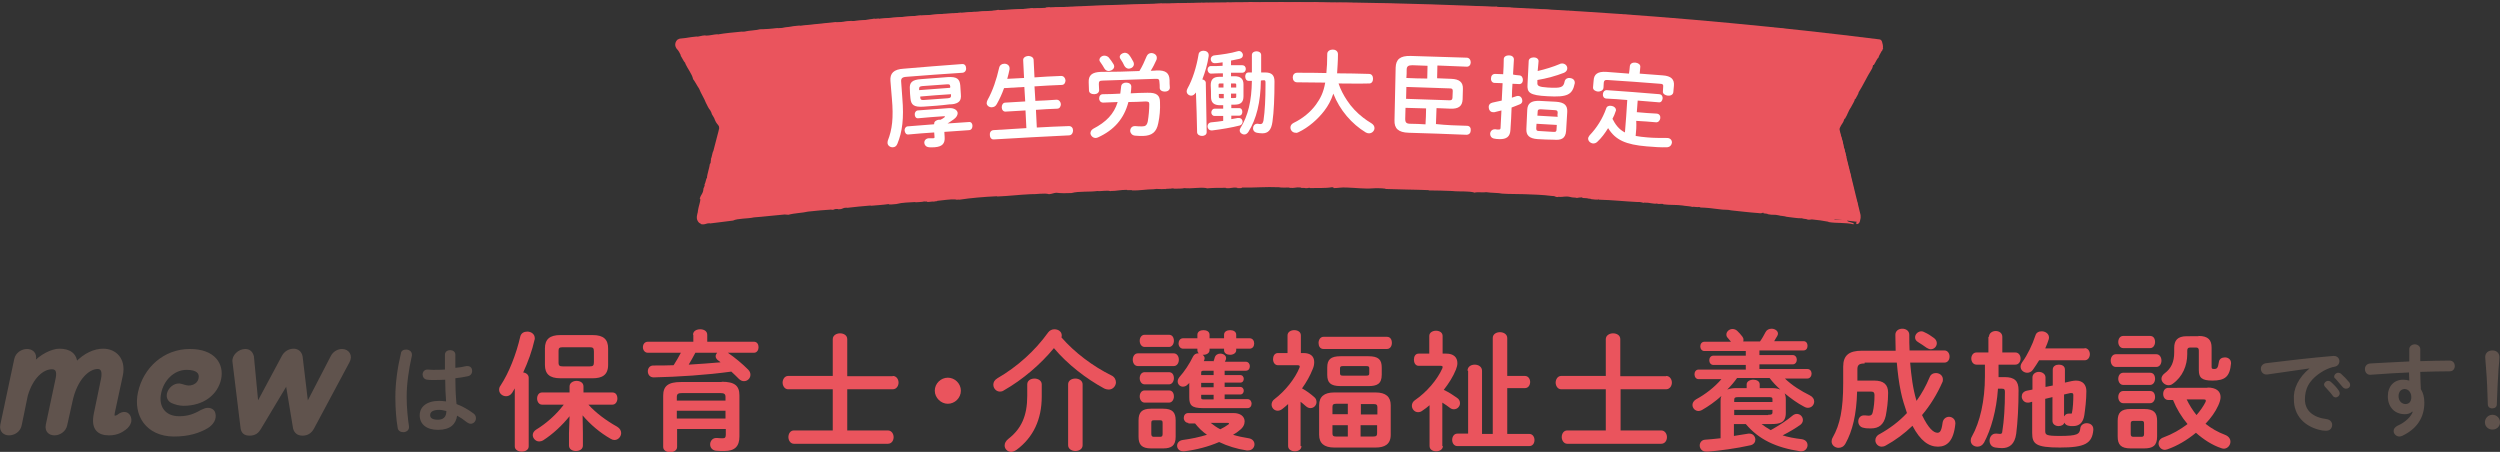 <?xml version="1.0" encoding="utf-8"?>
<!-- Generator: Adobe Illustrator 26.2.1, SVG Export Plug-In . SVG Version: 6.00 Build 0)  -->
<svg version="1.1" id="レイヤー_1" xmlns="http://www.w3.org/2000/svg" xmlns:xlink="http://www.w3.org/1999/xlink" x="0px"
	 y="0px" width="862.5px" height="155.9px" viewBox="0 0 862.5 155.9" style="enable-background:new 0 0 862.5 155.9;"
	 xml:space="preserve">
<rect x="0" y="0" width="862.5" height="155.9" fill="#333333" stroke="none"/>
<style type="text/css">
	.st0{fill:#60534D;stroke:#60534D;}
	.st1{fill:#60534D;}
	.st2{fill:#EA545D;}
	.st3{fill:#FFFFFF;}
</style>
<g>
	<g>
		<g>
			<path class="st0" d="M11.4,125.8c2.6-3.1,6.6-5,9.1-5c3.6,0,5.6,1.6,5.7,4.7c3.1-3.3,6.5-4.7,9.4-4.7c4.1,0,7.4,3.1,6.3,8.6
				l-2.8,13c-0.2,1.2,0,1.5,0.6,1.5c0.4,0,0.9-0.2,1.5-0.7c2.3-1.5,3.9,0.2,3.6,2.2c-0.2,0.9-0.8,1.8-1.8,2.5
				c-1,0.7-2.5,1.8-5.4,1.8c-3.8,0-5.8-2-4.7-7.1l2.4-11.6c0.7-3.3-0.3-4.2-1.6-4.2c-3.1,0-7.5,3.6-9.2,11.7l-1.8,8.1
				c-0.4,2-2.3,3.1-3.9,3.1s-2.9-1-2.5-3.1l3.4-16c0.6-2.9-0.4-3.7-1.8-3.7c-3.1,0-6.9,3-8.8,9.5L7,146.6c-0.4,2.1-2.3,3.1-3.9,3.1
				c-1.5,0-2.9-1-2.5-3.1L5.4,124c0.4-2,2.3-3.1,3.9-3.1c1.6,0,3,1,2.6,3.1L11.4,125.8z"/>
			<path class="st0" d="M48.1,135.4c1.8-8.2,8.6-14.5,17.4-14.5c8.5,0,11.3,5,10.3,9.8c-1.1,5-5.6,8.8-12.5,8.8
				c-1.3,0-2.8-0.4-3.9-0.9c-1-0.5-1.6-1.4-1.3-2.8c0.4-1.6,2-3.1,3.8-3c0.9,0.1,2,0.7,3.2,0.7c2,0,3.6-1.2,3.9-2.9
				c0.4-2-0.8-3.5-4.6-3.5c-4.7,0-8.4,3.9-9.3,8.5c-1,4.6,1.4,8.5,6.7,8.5c3.1,0,5.3-0.8,7.7-2.2c0.9-0.4,1.5-0.7,2.2-0.7
				c1.1,0,1.9,0.6,2.1,1.4c0.5,1.8-0.5,3.5-2.4,4.7c-2.8,1.6-6.2,2.8-11.5,2.8C50.8,150,46.4,143.2,48.1,135.4z"/>
			<path class="st0" d="M107.9,147.6c-0.8,1.5-2,2.2-3.5,2.2c-1.7,0-2.5-0.9-2.8-2.1L99,132l-9.4,15.7c-0.7,1.2-1.6,2.1-3.5,2.1
				c-1.7,0-2.4-0.8-2.6-2.1l-2.8-22.9c-0.3-1.9,1.8-3.9,3.9-3.9c1.2,0,2.1,0.6,2.5,2.1l1.6,16.8l9-16.8c0.8-1.5,2.3-2.2,3.6-2.2
				c1.2,0,2.3,0.7,2.6,2.2l2,16.8l8.7-16.8c0.8-1.5,2.3-2.1,3.4-2.1c2,0,3.3,1.8,2.1,3.9L107.9,147.6z"/>
		</g>
	</g>
	<g>
		<path class="st1" d="M140.1,120.6c1,0,2,0.6,2,1.7c0,0.1,0,0.2,0,0.4c-1.1,4.8-1.8,9.8-1.8,14.2c0,3.8,0.4,7.5,0.8,10.2
			c0,0.1,0,0.2,0,0.3c0,1.1-1,1.7-2,1.7c-0.9,0-1.8-0.5-1.9-1.5c-0.5-2.9-0.8-6.6-0.8-10.7c0-4.6,0.7-9.9,1.9-14.9
			C138.4,121,139.2,120.6,140.1,120.6z M157.1,126.9c1.3-0.1,2.6-0.3,3.8-0.6c0.2,0,0.3,0,0.4,0c1.1,0,1.6,0.8,1.6,1.7
			c0,0.8-0.5,1.6-1.5,1.8c-1.3,0.3-2.8,0.5-4.3,0.7c0,3,0.1,5.9,0.4,8.9c1.9,0.7,3.9,1.8,5.8,3.2c0.7,0.5,0.9,1.1,0.9,1.7
			c0,1-0.8,1.9-1.8,1.9c-0.4,0-0.9-0.2-1.3-0.5c-1.1-0.9-2.3-1.7-3.4-2.3c-0.4,2.9-2.3,4.9-6.6,4.9c-3.9,0-6.3-1.9-6.3-5
			c0-2.9,2.3-5,6.8-5c0.7,0,1.5,0.1,2.3,0.2c-0.2-2.5-0.3-5-0.3-7.5c-1.5,0.1-2.9,0.1-4.3,0.1c-0.7,0-1.3,0-1.9-0.1
			c-1.1-0.1-1.6-1-1.6-1.8c0-0.9,0.6-1.7,1.7-1.7c0.6,0,1.2,0.1,1.8,0.1c1.3,0,2.8,0,4.2-0.1v-5.1c0-1.1,0.9-1.6,1.8-1.6
			s1.8,0.5,1.8,1.6V126.9z M154,141.8c-0.9-0.2-1.7-0.4-2.4-0.4c-2.4,0-3.2,0.8-3.2,1.8c0,1.1,0.9,1.6,2.7,1.6
			C152.8,144.8,154,144,154,141.8z"/>
		<path class="st2" d="M177.6,134l-0.9,1.5c-0.6,0.9-1.4,1.2-2.1,1.2c-1.2,0-2.4-0.9-2.4-2.2c0-0.5,0.1-1,0.5-1.5
			c2.9-4.4,5.4-10.8,6.8-16.9c0.3-1.2,1.3-1.7,2.4-1.7c1.3,0,2.6,0.8,2.6,2.3c0,0.2,0,0.4-0.1,0.6c-0.8,3.6-2.2,7.5-3.9,11.2
			c1,0.1,1.9,0.8,1.9,1.8v23.7c0,1.2-1.2,1.8-2.4,1.8c-1.2,0-2.4-0.6-2.4-1.8V134z M201.1,149.5v4.2c0,1.3-1.2,1.9-2.4,1.9
			c-1.2,0-2.4-0.6-2.4-1.9v-4.2l0.2-5.9c-2.6,3.2-5.8,6.2-9.1,8.3c-0.5,0.3-1,0.4-1.4,0.4c-1.2,0-2.2-1.1-2.2-2.2
			c0-0.7,0.4-1.4,1.2-1.9c3.3-2,6.9-5.1,9.5-8.6h-7.5c-1.1,0-1.7-1.1-1.7-2.1c0-1.1,0.6-2.1,1.7-2.1h9.5v-2.1c0-1.2,1.2-1.9,2.4-1.9
			c1.2,0,2.4,0.6,2.4,1.9v2.1h10c1.2,0,1.7,1,1.7,2.1c0,1-0.6,2.1-1.7,2.1h-8.3c2.6,2.9,6.3,5.6,9.9,7.6c1,0.6,1.4,1.4,1.4,2.2
			c0,1.2-1,2.4-2.3,2.4c-0.4,0-0.8-0.1-1.3-0.4c-3.7-2.1-7.1-5-9.7-8.1L201.1,149.5z M193.3,130.5c-3.7,0-5.3-1.5-5.3-4.6v-5.7
			c0-3.1,1.6-4.6,5.3-4.6h11.2c3.7,0,5.3,1.5,5.3,4.6v5.7c0,3.5-2.1,4.6-5.3,4.6H193.3z M203.5,126.4c1.1,0,1.4-0.3,1.4-1.5v-3.6
			c0-1.2-0.3-1.5-1.4-1.5h-9.4c-1.1,0-1.4,0.3-1.4,1.2v4.2c0,1,0.5,1.2,1.4,1.2H203.5z"/>
		<path class="st2" d="M239.1,115.5c0-1.3,1.2-1.9,2.5-1.9c1.2,0,2.4,0.6,2.4,1.9v2.4h16.1c1.1,0,1.6,0.9,1.6,1.9
			c0,0.9-0.5,1.9-1.6,1.9h-9c2.5,1.7,5,3.8,7,5.8c0.6,0.6,0.8,1.2,0.8,1.8c0,1.2-1,2.2-2.2,2.2c-0.6,0-1.2-0.2-1.8-0.8
			c-0.8-0.8-1.7-1.7-2.6-2.5c-8.7,1.2-18.3,1.8-26.8,2c-1.3,0-2-1-2-2.1c0-1,0.6-2,1.9-2c2.3,0,4.6,0,7-0.1c0.9-1.4,1.7-2.8,2.5-4.3
			h-11.4c-1.1,0-1.7-1-1.7-1.9c0-1,0.6-1.9,1.7-1.9h15.7V115.5z M249,131.7c4.5,0,6.1,1.4,6.1,4.7v14.2c0,3.4-1.6,5-5.2,5
			c-0.8,0-2,0-2.9-0.1c-1.4-0.2-2-1.2-2-2.2c0-1.1,0.8-2.2,2.1-2.2h0.3c0.7,0.1,1.4,0.1,2,0.1c0.7,0,1-0.3,1-1.2V148h-16.8v6.2
			c0,1.2-1.2,1.8-2.4,1.8c-1.2,0-2.4-0.6-2.4-1.8v-17.7c0-3.3,1.7-4.7,6.1-4.7H249z M235.5,135.6c-1.6,0-2,0.3-2,1.4v1.2h16.8V137
			c0-1.1-0.4-1.4-2-1.4H235.5z M250.3,141.7h-16.8v2.7h16.8V141.7z M239.9,121.7c-0.7,1.4-1.5,2.7-2.3,4.1c3.7-0.2,7.4-0.5,11-0.8
			c-0.3-0.3-0.6-0.5-0.9-0.7c-0.5-0.4-0.8-0.9-0.8-1.4c0-0.4,0.2-0.8,0.5-1.2H239.9z"/>
		<path class="st2" d="M308,129.7c1.3,0,2,1.2,2,2.3s-0.7,2.3-2,2.3h-15.7v14.2h14c1.3,0,2,1.2,2,2.3c0,1.2-0.7,2.3-2,2.3h-32.4
			c-1.2,0-1.9-1.2-1.9-2.3c0-1.2,0.7-2.3,1.9-2.3h13.4v-14.2h-15.4c-1.2,0-1.9-1.2-1.9-2.3s0.7-2.3,1.9-2.3h15.4V117
			c0-1.3,1.3-2,2.5-2c1.3,0,2.5,0.7,2.5,2v12.8H308z"/>
		<path class="st2" d="M331.5,134.8c0,2.5-2.1,4.5-4.5,4.5s-4.5-2.1-4.5-4.5c0-2.5,2.1-4.5,4.5-4.5S331.5,132.3,331.5,134.8z"/>
		<path class="st2" d="M383.4,129.5c1.1,0.5,1.6,1.5,1.6,2.4c0,1.2-1,2.5-2.5,2.5c-0.4,0-1-0.1-1.6-0.4c-6.1-3.3-12.6-8.3-17.3-13.9
			c-4.6,5.6-10.8,10.9-17.3,14.6c-0.4,0.3-0.9,0.4-1.3,0.4c-1.3,0-2.3-1.1-2.3-2.4c0-0.8,0.4-1.6,1.4-2.2c6.9-4,13-9.5,17.5-15.8
			c0.6-0.8,1.4-1.1,2.2-1.1c1.3,0,2.5,0.8,2.5,2.1c0,0.2,0,0.4-0.1,0.7C370.7,121.6,377.1,126.4,383.4,129.5z M354.4,132.6
			c0-1.3,1.2-2,2.5-2c1.2,0,2.5,0.7,2.5,2v4.2c0,7.9-2.9,14.1-8.7,18.4c-0.6,0.4-1.3,0.7-1.8,0.7c-1.3,0-2.3-1-2.3-2.2
			c0-0.8,0.4-1.6,1.3-2.3c4.5-3.5,6.5-8,6.5-14.8V132.6z M368.5,132.6c0-1.3,1.2-2,2.5-2c1.2,0,2.5,0.7,2.5,2v21c0,1.3-1.2,2-2.5,2
			c-1.2,0-2.5-0.7-2.5-2V132.6z"/>
		<path class="st2" d="M392.6,126.3c-1.2,0-1.8-1.1-1.8-2.2c0-1.1,0.6-2.2,1.8-2.2h12.3c1.2,0,1.8,1.1,1.8,2.2
			c0,1.1-0.6,2.2-1.8,2.2H392.6z M397.1,154.7c-3.2,0-4.3-1.3-4.3-4V145c0-2.7,1.1-4,4.3-4h4.2c3.2,0,4.3,1.3,4.3,4v5.7
			c0,3-1.4,4-4.3,4H397.1z M394.9,119.7c-1.1,0-1.7-1.1-1.7-2.1c0-1.1,0.6-2.1,1.7-2.1h8.4c1.2,0,1.7,1,1.7,2.1c0,1-0.6,2.1-1.7,2.1
			H394.9z M394.9,132.6c-1.1,0-1.7-1.1-1.7-2.1c0-1.1,0.6-2.1,1.7-2.1h8.4c1.2,0,1.7,1,1.7,2.1c0,1-0.6,2.1-1.7,2.1H394.9z
			 M394.9,138.9c-1.1,0-1.7-1.1-1.7-2.1c0-1.1,0.6-2.1,1.7-2.1h8.4c1.2,0,1.7,1,1.7,2.1c0,1-0.6,2.1-1.7,2.1H394.9z M400.3,150.7
			c0.6,0,0.8-0.3,0.8-1v-3.8c0-0.7-0.2-0.9-0.8-0.9H398c-0.6,0-0.8,0.2-0.8,0.9v3.8c0,0.6,0.2,1,0.8,1H400.3z M418.6,124.8
			c0.2-0.5,0.4-1,0.5-1.5c0.3-0.9,1.1-1.3,1.9-1.3c1,0,2,0.6,2,1.5c0,0.2,0,0.4-0.1,0.6l-0.3,0.7h7.2c0.9,0,1.4,0.8,1.4,1.5
			c0,0.8-0.4,1.6-1.4,1.6h-7.3v1.5h5.4c0.8,0,1.2,0.7,1.2,1.3c0,0.7-0.4,1.3-1.2,1.3h-5.4v1.5h5.4c0.8,0,1.2,0.7,1.2,1.3
			s-0.4,1.3-1.2,1.3h-5.4v1.6h7.9c0.9,0,1.4,0.8,1.4,1.5c0,0.8-0.4,1.6-1.4,1.6H415c-4,0-4.7-1.1-4.7-3.7v-5
			c-0.2,0.2-0.3,0.4-0.5,0.5c-0.5,0.6-1.2,0.8-1.7,0.8c-1,0-1.8-0.8-1.8-1.8c0-0.5,0.2-1,0.6-1.5c1.7-1.9,3.5-4.6,4.7-7.1
			c0.4-0.8,1.1-1.1,1.8-1.1h0.2c-0.3-0.3-0.5-0.6-0.5-1.1v-0.5h-4.9c-1,0-1.6-0.9-1.6-1.8c0-0.9,0.5-1.8,1.6-1.8h4.9v-1.2
			c0-1.1,1-1.6,2.1-1.6s2.1,0.5,2.1,1.6v1.2h5v-1.2c0-1.1,1-1.6,2.1-1.6s2.1,0.5,2.1,1.6v1.2h4.6c1.1,0,1.6,0.9,1.6,1.8
			c0,0.9-0.5,1.8-1.6,1.8h-4.6v0.5c0,1-1,1.6-2.1,1.6s-2.1-0.5-2.1-1.6v-0.5h-5v0.5c0,1-1,1.6-2.1,1.6h-0.3c0.4,0.3,0.7,0.7,0.7,1.2
			c0,0.3-0.1,0.5-0.2,0.8l-0.1,0.2H418.6z M410,145.9c-1,0-1.6-0.9-1.6-1.7c0-0.9,0.5-1.7,1.6-1.7h15.5c2.5,0,3.9,1.2,3.9,2.9
			c0,1-0.5,2.1-1.7,3c-0.7,0.6-1.4,1.1-2.3,1.6c1.6,0.5,3.5,0.9,5.4,1.2c1.3,0.2,2,1.1,2,2.1c0,1-0.8,2.1-2.2,2.1
			c-0.2,0-0.3,0-0.5,0c-3.3-0.5-6.6-1.5-9.5-2.9c-3.7,1.6-7.9,2.7-12,3.2h-0.4c-1.3,0-2.1-0.9-2.1-1.9c0-0.9,0.6-1.8,1.9-2
			c3-0.4,5.8-1,8.4-1.8c-1.6-1.1-2.9-2.4-4.1-3.9H410z M418.7,127.9h-3.3c-0.8,0-1,0.1-1,0.7v0.8h4.3V127.9z M414.4,132.1v1.5h4.3
			v-1.5H414.4z M414.4,136.3v0.8c0,0.6,0.1,0.7,1,0.7h3.3v-1.6H414.4z M417.7,145.9c1,0.8,2.1,1.6,3.3,2.2c1-0.5,1.9-1,2.7-1.6
			c0.2-0.1,0.3-0.2,0.3-0.4s-0.2-0.2-0.5-0.2H417.7z"/>
		<path class="st2" d="M449,153.9c0,1.2-1.1,1.8-2.3,1.8c-1.1,0-2.3-0.6-2.3-1.8v-14.5c-0.7,0.6-1.3,1.2-2,1.7
			c-0.5,0.4-1.1,0.6-1.6,0.6c-1.2,0-2.1-1-2.1-2.1c0-0.7,0.3-1.4,1-1.9c3.7-2.8,7.1-7.1,8.6-10.8c0.1-0.2,0.1-0.4,0.1-0.5
			c0-0.3-0.3-0.4-0.8-0.4h-6.7c-1.1,0-1.7-1-1.7-2.1c0-1,0.5-2.1,1.7-2.1h3.3v-6.1c0-1.2,1.2-1.8,2.3-1.8c1.2,0,2.3,0.6,2.3,1.8v6.1
			h0.9c2.4,0,3.7,1.1,3.7,3.1c0,0.7-0.1,1.5-0.5,2.4c-0.9,2.3-2.2,4.6-3.7,6.7c1.5,0.8,3.1,2,4.1,2.9c0.7,0.5,0.9,1.2,0.9,1.8
			c0,1.1-0.9,2.1-2.1,2.1c-0.5,0-1-0.2-1.5-0.6c-0.5-0.5-1.2-1-1.9-1.6V153.9z M456.6,120.4c-1.2,0-1.7-1-1.7-2.1
			c0-1,0.6-2.1,1.7-2.1h21.9c1.2,0,1.7,1,1.7,2.1c0,1.1-0.6,2.1-1.7,2.1H456.6z M460.3,154.4c-3.5,0-5.2-1.5-5.2-4.4v-10.2
			c0-2.9,1.7-4.4,5.2-4.4h14.3c3.5,0,5.2,1.5,5.2,4.4v10.2c0,3.3-2.1,4.4-5.2,4.4H460.3z M462.5,133.2c-3.5,0-4.6-1.2-4.6-3.9v-2.5
			c0-2.7,1.1-3.9,4.6-3.9h9.6c3.5,0,4.6,1.2,4.6,3.9v2.5c0,3.2-1.7,3.9-4.6,3.9H462.5z M465,143v-3.7h-4c-1,0-1.3,0.3-1.3,1.1v2.5
			H465z M465,150.6v-3.9h-5.3v2.8c0,1,0.5,1.1,1.3,1.1H465z M471.4,129.6c0.8,0,1-0.2,1-0.8v-1.7c0-0.6-0.2-0.8-1-0.8h-8.1
			c-0.8,0-1,0.2-1,0.8v1.7c0,0.7,0.4,0.8,1,0.8H471.4z M469.4,143h5.8v-2.5c0-0.8-0.3-1.1-1.3-1.1h-4.4V143z M469.4,146.7v3.9h4.4
			c1,0,1.3-0.3,1.3-1.1v-2.8H469.4z"/>
		<path class="st2" d="M497.8,153.9c0,1.2-1.2,1.8-2.3,1.8c-1.2,0-2.3-0.6-2.3-1.8v-14.1c-0.8,0.7-1.6,1.3-2.5,1.9
			c-0.5,0.4-1,0.5-1.5,0.5c-1.2,0-2.1-1.1-2.1-2.2c0-0.7,0.3-1.4,1-1.9c4.1-2.8,7.7-7,9.5-11c0.1-0.2,0.1-0.4,0.1-0.5
			c0-0.3-0.2-0.4-0.8-0.4h-7.5c-1.1,0-1.6-1.1-1.6-2.1c0-1.1,0.5-2.1,1.6-2.1h3.7v-6.1c0-1.2,1.2-1.8,2.3-1.8c1.2,0,2.3,0.6,2.3,1.8
			v6.1h1.3c2.4,0,3.8,1.2,3.8,3.3c0,0.7-0.2,1.4-0.5,2.2c-1,2.5-2.5,4.8-4.2,7c1.7,0.8,3.4,1.9,4.5,2.7c0.8,0.5,1.1,1.2,1.1,1.9
			c0,1.1-0.9,2.1-2.1,2.1c-0.4,0-0.9-0.1-1.4-0.5c-0.7-0.6-1.7-1.2-2.6-1.8V153.9z M506.3,127.9c0-1.4,1.2-2.1,2.5-2.1
			c1.2,0,2.5,0.7,2.5,2.1v21.8h3.7v-33.1c0-1.3,1.2-2,2.5-2c1.2,0,2.5,0.7,2.5,2v13.1h6.1c1.2,0,1.8,1.1,1.8,2.1s-0.6,2.1-1.8,2.1
			h-6.1v15.8h7.6c1.2,0,1.8,1.1,1.8,2.1c0,1.1-0.6,2.1-1.8,2.1h-24.8c-1.2,0-1.8-1.1-1.8-2.1c0-1.1,0.6-2.2,1.8-2.2h3.7V127.9z"/>
		<path class="st2" d="M574.8,129.7c1.3,0,2,1.2,2,2.3s-0.7,2.3-2,2.3h-15.7v14.2h14c1.3,0,2,1.2,2,2.3c0,1.2-0.7,2.3-2,2.3h-32.4
			c-1.2,0-1.9-1.2-1.9-2.3c0-1.2,0.7-2.3,1.9-2.3H554v-14.2h-15.4c-1.2,0-1.9-1.2-1.9-2.3s0.7-2.3,1.9-2.3H554V117
			c0-1.3,1.3-2,2.5-2c1.3,0,2.5,0.7,2.5,2v12.8H574.8z"/>
		<path class="st2" d="M607.6,146.2c1,0.8,2.1,1.5,3.3,2.2c2.7-1.5,5.8-3.5,7.5-5c0.5-0.4,1-0.6,1.5-0.6c1.2,0,2.1,1,2.1,2.1
			c0,0.5-0.2,1.1-0.8,1.6c-1.5,1.1-3.8,2.5-6.2,3.7c1.9,0.6,4,1,6.5,1.3c1.5,0.2,2.1,1.1,2.1,2.1c0,1-0.8,2.1-2.1,2.1
			c-0.1,0-0.3,0-0.4,0c-8.5-1.3-14.3-4.1-18.8-9.4h-4.1v4.1c1.7-0.3,3.3-0.5,5-0.8c0.1,0,0.3,0,0.4,0c1.2,0,2,1,2,2.1
			c0,0.8-0.5,1.6-1.6,1.9c-4.8,1.1-10.9,1.9-14.6,2.2c-0.2,0-0.6,0-0.9,0c-1.3,0-2.1-1.1-2.1-2.1c0-0.9,0.6-1.9,1.8-2
			c1.6-0.1,3.4-0.3,5.4-0.5v-12.9c0-0.6,0-1.1,0.3-1.7c-2.1,1.9-4.5,3.6-6.8,4.9c-0.4,0.2-0.8,0.3-1.1,0.3c-1.2,0-2.1-1-2.1-2.1
			c0-0.7,0.4-1.4,1.2-1.9c3.3-1.8,6.4-4.2,8.8-7h-7.9c-0.9,0-1.4-0.8-1.4-1.7c0-0.8,0.5-1.6,1.4-1.6h16.3v-1.6h-11.2
			c-0.9,0-1.4-0.8-1.4-1.6c0-0.8,0.5-1.6,1.4-1.6h11.2v-1.6h-14.3c-0.9,0-1.4-0.8-1.4-1.6s0.5-1.6,1.4-1.6h9.2
			c-0.4-0.4-0.7-0.9-1.1-1.3c-0.4-0.4-0.5-0.8-0.5-1.2c0-1,1-1.9,2.1-1.9c0.6,0,1.2,0.2,1.7,0.7c0.5,0.5,1.2,1.2,1.7,1.9
			c0.3,0.4,0.4,0.7,0.4,1.1c0,0.2,0,0.4-0.1,0.6h5.8c0.8-1.1,1.3-2.1,1.9-3.2c0.4-0.8,1.2-1.2,2.1-1.2c1.1,0,2.2,0.7,2.2,1.7
			c0,0.3-0.1,0.6-0.3,0.9c-0.4,0.6-0.7,1.2-1,1.7h10.1c1,0,1.4,0.8,1.4,1.6s-0.4,1.6-1.4,1.6H607v1.6h11.5c0.9,0,1.4,0.8,1.4,1.6
			c0,0.8-0.5,1.6-1.4,1.6H607v1.6h16.5c1,0,1.5,0.8,1.5,1.6c0,0.8-0.5,1.7-1.5,1.7h-7.7c2.5,2.4,5.4,4.2,8.6,5.8
			c1,0.5,1.5,1.3,1.5,2.1c0,1.2-0.9,2.2-2.2,2.2c-0.4,0-0.8-0.1-1.3-0.4c-2.3-1.2-4.5-2.8-6.7-4.6c0.3,0.7,0.4,1.3,0.4,2.1v4.7
			c0,3.4-2.1,3.8-5.1,3.8H607.6z M610.9,133.9c1.1,0,2.2,0,3.3,0.5c-1.3-1.2-2.6-2.5-3.7-4h-11.2c-1,1.4-2.1,2.7-3.4,4
			c1-0.4,2.1-0.5,3.2-0.5h3.5v-1.3c0-1,1.1-1.6,2.3-1.6c1.1,0,2.2,0.5,2.2,1.6v1.3H610.9z M611.5,137.8c0-0.7-0.2-0.8-1.5-0.8h-10.3
			c-1.2,0-1.4,0.3-1.4,1v0.7h13.2V137.8z M610,143.1c0.8,0,1.5,0,1.5-0.8v-0.9h-13.2v1.8H610z"/>
		<path class="st2" d="M643.3,125.4c-1.9,0-2.5,0.5-2.5,2v3.9h5.8c3.3,0,4.8,1.4,4.8,4.2c0,3.1-0.4,5.7-0.8,7.9
			c-0.7,3.2-2.5,4.4-5.1,4.4c-1,0-1.8,0-2.5-0.2c-1.3-0.2-1.9-1.2-1.9-2.2c0-1.1,0.7-2.1,2-2.1c0.1,0,0.3,0,0.4,0
			c0.6,0.1,0.9,0.1,1.3,0.1c0.7,0,1.1-0.3,1.3-1.2c0.4-1.7,0.6-3.6,0.6-5.9c0-0.8-0.3-1.2-1.1-1.2h-4.9c-0.2,7.9-1.6,13.6-4,17.9
			c-0.6,1.1-1.5,1.5-2.4,1.5c-1.2,0-2.4-0.9-2.4-2.2c0-0.4,0.1-0.9,0.4-1.4c2.5-4.4,3.6-9.7,3.6-18.7v-5.7c0-3.9,2-5.5,6.4-5.5H654
			c0-1.7-0.1-3.6-0.1-5.5c0-1.4,1.2-2.1,2.4-2.1s2.4,0.7,2.4,2.1c0,1.9,0,3.7,0.1,5.4h12c1.2,0,1.8,1.1,1.8,2.1
			c0,1.1-0.6,2.1-1.8,2.1h-11.8c0.4,4.5,0.9,8.9,2.2,13.2c1.8-2.5,3.3-5.2,4.5-8.1c0.4-1.1,1.3-1.5,2.2-1.5c1.2,0,2.4,0.8,2.4,2.2
			c0,0.3,0,0.7-0.2,1c-1.8,4.1-4.2,8-7,11.3c2.2,4.6,4,6.1,5.3,6.1c0.8,0,1.4-0.4,1.8-3.5c0.2-1.3,1.2-2,2.2-2
			c1.1,0,2.2,0.8,2.2,2.2v0.2c-0.6,6-2.9,7.9-6,7.9c-3.1,0-6-1.9-8.8-7.2c-2.8,2.7-5.9,5-9.2,6.8c-0.5,0.3-1,0.4-1.4,0.4
			c-1.3,0-2.2-1.1-2.2-2.2c0-0.8,0.4-1.6,1.4-2.1c3.6-2,6.8-4.4,9.5-7.3c-0.8-2.4-1.6-4.8-2.1-7.3c-0.7-3.3-1.1-6.7-1.4-10.1H643.3z
			 M667.2,116.6c0.7,0.5,1,1.2,1,1.8c0,1.1-0.9,2.1-2.1,2.1c-0.4,0-0.9-0.2-1.4-0.5c-1.1-0.8-1.9-1.3-3-2c-0.7-0.4-1-1-1-1.6
			c0-1.1,1-2.1,2.2-2.1c0.3,0,0.7,0.1,1,0.3C665.2,115.2,666,115.7,667.2,116.6z"/>
		<path class="st2" d="M686.2,116.2c0-1.3,1.2-2,2.3-2c1.2,0,2.3,0.7,2.3,2v5.4h4.5c1.2,0,1.8,1.1,1.8,2.1s-0.6,2.1-1.8,2.1h-5.8
			v4.3h2.1c3.4,0,4.8,1.3,4.8,4.5c0,5.8-0.3,11-0.8,15c-0.5,3.7-2.4,5-4.9,5c-0.8,0-1.5-0.1-2.3-0.2c-1.4-0.2-2-1.3-2-2.4
			c0-1.2,0.8-2.4,2.1-2.4c0.1,0,0.3,0,0.4,0c0.4,0,0.7,0.1,1.1,0.1c0.5,0,0.8-0.2,0.8-0.9c0.6-3.6,0.9-8.4,0.9-13.6
			c0-0.8-0.2-1.1-1-1.1h-1.4c-0.5,7.5-2.4,14.1-4.8,18.6c-0.6,1-1.4,1.4-2.3,1.4c-1.2,0-2.3-0.8-2.3-2.1c0-0.4,0.1-0.9,0.4-1.4
			c2.8-5,4.5-12.3,4.5-20.8v-4h-2.9c-1.2,0-1.8-1.1-1.8-2.1s0.6-2.1,1.8-2.1h4.1V116.2z M719.2,120.1c1.2,0,1.8,1.1,1.8,2.1
			s-0.6,2.1-1.8,2.1h-15.7c-0.7,1.1-1.3,2.1-2.1,3.2c-0.5,0.8-1.3,1.1-2,1.1c-1.2,0-2.3-0.9-2.3-2.1c0-0.5,0.2-1,0.6-1.6
			c1.7-2.3,3.5-6,4.5-9.1c0.3-1.1,1.2-1.5,2.2-1.5c1.2,0,2.5,0.8,2.5,2.1c0,0.2,0,0.4-0.1,0.7c-0.3,1-0.7,2-1.2,3.1H719.2z
			 M700,138.9c-0.2,0-0.4,0-0.5,0c-1.2,0-2-1.1-2-2.1c0-0.9,0.5-1.7,1.7-2l2-0.4v-4.2c0-1.2,1.1-1.9,2.2-1.9c1.1,0,2.3,0.7,2.3,1.9
			v3.3l2.5-0.5v-5.5c0-1.2,1.1-1.7,2.1-1.7c1.1,0,2.1,0.5,2.1,1.7v4.5l2.2-0.5c0.6-0.1,1.1-0.2,1.6-0.2c2.5,0,3.6,1.6,3.6,3.6
			c0,3.1-0.4,6.2-0.7,8.3c-0.4,2.7-1.8,3.8-3.9,3.8c-0.8,0-1.1,0-1.4-0.1c-0.8-0.1-1.3-0.5-1.6-1.1c-0.2,0.8-1.1,1.2-2,1.2
			c-1,0-2.1-0.6-2.1-1.8V137l-2.5,0.6v11c0,1.4,0.2,1.8,5,1.8c6.1,0,6.9-0.6,7.1-2.6c0.1-1.2,1.2-1.8,2.2-1.8c1.2,0,2.3,0.7,2.3,2.1
			v0.2c-0.4,4.7-2.9,6.1-11.5,6.1c-8.3,0-9.6-1.2-9.6-5v-10.8L700,138.9z M712.2,143.6c0.3-0.6,0.8-0.9,1.5-0.9h0.2
			c0.3,0,0.4,0,0.7,0l0.2-0.1c0.4-1.9,0.5-4.3,0.5-6.3c0-0.5-0.2-0.7-0.6-0.7c-0.1,0-0.2,0-0.4,0l-2.2,0.5V143.6z"/>
		<path class="st2" d="M730,126.6c-1.2,0-1.8-1.1-1.8-2.2c0-1.1,0.6-2.2,1.8-2.2h13.9c1.2,0,1.8,1.1,1.8,2.2c0,1.1-0.6,2.2-1.8,2.2
			H730z M735.1,154.7c-3.4,0-4.5-1.3-4.5-4.1v-5.4c0-2.8,1.1-4.1,4.5-4.1h4.6c3.4,0,4.5,1.3,4.5,4.1v5.4c0,3.2-1.5,4.1-4.5,4.1
			H735.1z M732.5,120.1c-1.1,0-1.7-1.1-1.7-2.1c0-1.1,0.6-2.1,1.7-2.1h9.3c1.2,0,1.7,1,1.7,2.1c0,1-0.6,2.1-1.7,2.1H732.5z
			 M732.5,132.8c-1.1,0-1.7-1.1-1.7-2.1c0-1.1,0.6-2.1,1.7-2.1h9.3c1.2,0,1.7,1,1.7,2.1c0,1-0.6,2.1-1.7,2.1H732.5z M732.5,139.1
			c-1.1,0-1.7-1.1-1.7-2.1c0-1.1,0.6-2.1,1.7-2.1h9.3c1.2,0,1.7,1,1.7,2.1c0,1-0.6,2.1-1.7,2.1H732.5z M738.8,150.7
			c0.7,0,0.9-0.3,0.9-1v-3.5c0-0.8-0.2-1-0.9-1H736c-0.7,0-0.9,0.3-0.9,1v3.5c0,0.7,0.2,1,0.9,1H738.8z M761.6,133.7
			c2.9,0,4.5,1.2,4.5,3.3c0,0.8-0.3,1.8-0.8,2.9c-1,2.2-2.5,4.3-4.4,6.3c2,1.6,4.3,2.9,6.7,3.8c1.3,0.5,1.9,1.4,1.9,2.4
			c0,1.2-1,2.4-2.3,2.4c-0.3,0-0.6-0.1-0.9-0.2c-3-1-6-2.9-8.7-5.3c-3,2.5-6.4,4.5-9.8,5.7c-0.4,0.1-0.7,0.2-0.9,0.2
			c-1.3,0-2.2-1.1-2.2-2.2c0-0.8,0.5-1.7,1.7-2.1c3-1.1,5.8-2.7,8.3-4.6c-2.1-2.5-3.8-5.3-5-8.3h-1.6c-1.2,0-1.8-1-1.8-2.1
			s0.6-2.1,1.8-2.1H761.6z M758.5,115.9c3.4,0,4.5,1.5,4.5,4v6.7c0,0.6,0.2,0.7,0.9,0.7c1,0,1.3-0.4,1.6-2.3
			c0.1-1.2,1.1-1.7,2.1-1.7c1.1,0,2.1,0.7,2.1,1.9v0.2c-0.4,4.5-2,5.9-6.4,5.9c-3.7,0-4.7-1-4.7-3.6V121c0-0.8-0.3-1.1-0.9-1.1h-2.1
			c-0.7,0-1,0.3-1,1.1v1.2c0,3.9-1.6,7.8-5,10.2c-0.5,0.4-1,0.5-1.5,0.5c-1.2,0-2.4-1.1-2.4-2.2c0-0.6,0.3-1.3,1.1-1.9
			c2.3-1.7,3.3-4,3.3-7.2v-1.6c0-2.5,1.1-4,4.3-4H758.5z M754.4,137.8c0.9,1.9,2.1,3.8,3.4,5.4c1.2-1.4,2.3-2.9,3.1-4.5
			c0.1-0.2,0.1-0.4,0.1-0.5c0-0.3-0.2-0.4-0.8-0.4H754.4z"/>
		<path class="st1" d="M796.8,127.1c-4.1,0.6-9.6,1.4-14.6,2.1c-0.1,0-0.2,0-0.3,0c-1.2,0-1.9-1-1.9-2c0-0.9,0.6-1.7,1.8-1.9
			c7.2-0.9,16-1.9,23.2-2.5h0.2c1.2,0,1.9,0.9,1.9,1.8c0,0.8-0.5,1.7-1.6,1.9c-1.2,0.2-2.5,0.7-3.8,1.4c-5.4,3.1-6.5,6.6-6.5,9.9
			c0,3.8,2.7,6.2,7.5,6.8c1.3,0.2,1.9,1.1,1.9,2c0,1-0.7,2-2,2c-0.2,0-1,0-1.5-0.1c-6.3-1.2-9.7-5.4-9.7-10.6
			C791.1,134.3,792.9,130.3,796.8,127.1L796.8,127.1z M801.8,132.7c0-0.7,0.7-1.3,1.4-1.3c0.3,0,0.7,0.1,1,0.4c0.9,0.8,2,1.9,2.7,3
			c0.2,0.3,0.3,0.6,0.3,0.9c0,0.8-0.7,1.4-1.4,1.4c-0.4,0-0.8-0.2-1.1-0.7c-0.8-1.1-1.8-2.1-2.5-2.9
			C801.9,133.2,801.8,132.9,801.8,132.7z M805.3,129.9c0-0.7,0.7-1.3,1.4-1.3c0.3,0,0.7,0.1,1,0.4c0.9,0.8,1.9,1.8,2.7,2.8
			c0.3,0.3,0.4,0.7,0.4,1c0,0.8-0.7,1.3-1.4,1.3c-0.4,0-0.9-0.2-1.2-0.6c-0.8-1-1.8-2-2.5-2.9C805.4,130.5,805.3,130.2,805.3,129.9z
			"/>
		<path class="st1" d="M832.2,142c-0.6,0.6-1.5,0.9-2.5,0.9c-3.4,0-5.9-2.3-5.9-6.2c0-3.4,2.1-5.7,5.3-5.7c0.7,0,1.4,0.1,2.1,0.3
			l-0.1-2.8c-2.5,0.1-8.3,0.4-11.9,0.7c-0.4,0-1.2,0.1-1.5,0.1c-1.2,0-1.8-1-1.8-2c0-0.9,0.6-1.8,1.8-1.9c4.1-0.2,8.8-0.5,13.5-0.7
			c0-1.2,0-2.7,0-4.2c0-1.1,1-1.7,1.9-1.7c0.9,0,1.9,0.6,1.9,1.7v4.1c3.6-0.1,7-0.2,10.1-0.2c1.2,0,1.8,0.9,1.8,1.9
			c0,0.9-0.6,1.8-1.7,1.8c-3.1,0-6.6,0.1-10.2,0.2c0,2,0.1,4,0.2,6c0.8,1.2,1.2,2.8,1.2,4.6c0,5.4-2.8,9.2-7.7,11.5
			c-0.3,0.1-0.7,0.2-0.9,0.2c-1.1,0-2-0.9-2-1.9c0-0.7,0.4-1.3,1.3-1.8c2.8-1.2,4.7-3.2,5.3-4.8L832.2,142z M827.5,136.7
			c0,1.7,1.2,2.7,2.4,2.7c1.2,0,2-0.8,2-2.4c0-1.5-0.9-2.8-2.4-2.8C828.3,134.3,827.5,135.2,827.5,136.7z"/>
		<path class="st1" d="M862.5,145.7c0,1.4-1.1,2.5-2.6,2.5c-1.5,0-2.6-1.1-2.6-2.5s1.1-2.6,2.6-2.6
			C861.4,143.1,862.5,144.3,862.5,145.7z M857.4,123.2c0-1.5,1.1-2.3,2.5-2.3c1.4,0,2.4,0.9,2.4,2.3c0,0.9-0.2,3-0.3,4
			c-0.2,3.3-0.5,8.4-0.6,12.3c0,0.9-0.7,1.4-1.6,1.4c-0.9,0-1.5-0.6-1.5-1.4c-0.1-3.8-0.3-8.9-0.6-12.3
			C857.7,126.6,857.4,124.1,857.4,123.2z"/>
	</g>
</g>
<g>
	<g>
		<path class="st2" d="M640.5,76.5C508.6,60,375.1,60,243.2,76.5c-0.8,0.1-1.5-1.2-1.2-2.3c2.4-9.9,4.8-19.7,7.3-29.6
			c0.1-0.5,0.1-1.1-0.2-1.6c-4.7-9-9.6-18-14.4-26.9c-0.5-1-0.2-2.4,0.7-2.5c137.2-17.2,275.9-17.2,413.1,0c0.8,0.1,1.2,1.5,0.7,2.5
			c-4.9,9-9.7,17.9-14.4,26.9c-0.2,0.5-0.3,1.1-0.2,1.6c2.5,9.9,4.9,19.7,7.3,29.6C642,75.4,641.4,76.6,640.5,76.5z"/>
		<g>
			<path class="st2" d="M631.5,74.8c-0.9,0-3.2-0.4-3.8-0.3c-2.8-0.1-3.1-0.7-5.1-0.9c-0.9,0.2-4-0.5-5.1-0.3
				c-0.2-0.2-1.7-0.1-1.5-0.4c-0.3,0-0.6-0.1-0.8-0.1c0,0,0,0.1,0,0.1c-2.3-0.3-3.4-0.1-6-0.5c0,0,0,0,0-0.1c-0.2,0-0.4,0-0.6,0
				c-0.2,0-0.2-0.1-0.2-0.1c-0.6-0.1-1.5-0.2-1.7-0.1c-0.4,0-0.4-0.1-0.4-0.1c-2.5-0.3-5.3-0.5-7.9-0.6c-1.3-0.1-1.3-0.3-1.7-0.4
				c-1.3-0.1-3.2-0.4-3.8-0.3c-0.2,0-0.4-0.1-0.4-0.1c-1.5-0.1-3.4-0.4-4.3-0.3c-0.6-0.4-2.8-0.2-3.6-0.6c0,0,0,0.1,0,0.1
				c-2.1-0.2-2.6,0-4.7-0.3c0-0.2-1.9-0.1-1.7-0.4c-0.6,0-1.1-0.1-1.7-0.1c0.2,0.3-1.5-0.1-1.3,0.1c0-0.2-1.7-0.1-1.5-0.4
				c-1.1-0.1-1.5-0.1-1.9,0c-0.2,0,0-0.1-0.2-0.2c-1.1,0.2-2.8-0.1-4-0.2c0,0,0-0.1,0-0.1c-1.5,0.1-3.4-0.1-5.1-0.3c0,0,0-0.1,0-0.1
				c-0.9-0.1-1.7,0.2-2.6,0c-1-0.1-2-0.2-3-0.3c0,0,0-0.1,0-0.1c-0.9,0-2.1,0.1-3.2-0.1c0,0,0-0.1,0-0.1c0,0.2-1.3,0.1-1.9,0
				c0,0,0-0.1,0-0.1c-1.9-0.3-1.5,0.3-3.2-0.1c0,0,0-0.1,0-0.1c-2.1-0.3-3.6,0.2-6-0.3c0,0,0-0.1,0-0.1c-1.3-0.1-2.6-0.2-3.8-0.2
				c-1.1,0.2-4.5-0.3-5.8-0.1c-0.4,0-0.9,0-0.8-0.2c-0.9,0-2.5-0.2-2.8-0.1c-0.4,0-0.9,0-0.6-0.1c-1.3-0.1-2.6-0.2-3.8-0.3
				c0,0,0-0.1,0-0.1c-0.1,0-0.3,0-0.4,0c-0.4,0,0,0.2-0.4,0.1c-1.1-0.1-2.8,0-3-0.3c-0.4,0.2-2.6,0-3.8-0.1c0.4-0.1-0.4-0.2-0.6-0.2
				c0.2,0.4-2.6,0-3.2,0.2c-1.3,0-1.5-0.2-2.1-0.3c0.2,0.3-1.7-0.1-1.7,0.2c-1.3,0-1.5-0.2-2.1-0.3c-0.3,0.1-0.6,0.1-0.9,0.2
				c-1.7-0.1-3.8-0.1-5.1-0.3c-0.9,0.2-3,0-4.5-0.1c0,0,0,0,0-0.1c-4.3,0.1-8.7-0.3-12.8-0.2c-0.6-0.2-2.1-0.1-3-0.3
				c-0.9,0-2.1-0.2-2.3,0c-0.2,0-0.4-0.1-0.6-0.1c-2.1-0.2-5.3,0.2-7.9,0c0,0,0-0.1,0-0.1c-2.6-0.2-3.6,0.2-6.2,0
				c-1.9-0.1-4.9-0.3-7.7-0.3c0,0,0-0.1,0-0.1c-0.2,0-0.4,0-0.6,0c-0.4,0,0,0.2-0.4,0.3c-0.6,0-1.5,0-1.9-0.1c0-0.1,0-0.1,0-0.2
				c-5.5,0.1-11.1,0.4-16.6,0.2c-0.1,0-0.3,0.1-0.4,0.1c-0.4-0.1-0.9-0.1-1.3-0.2c-0.4,0.4-2.6,0.2-3.8,0.2c0,0,0-0.1,0-0.1
				c-1.9-0.1-2.1,0.3-3.8,0.1c-1.3,0-3.6-0.2-5.3-0.2c0,0,0-0.1,0-0.1c0,0.2-1.3,0.2-1.9,0.1c0,0,0-0.1,0-0.1
				c-1.5-0.1-3.2,0.4-4.7,0.2c0,0,0-0.1,0-0.1c-2.1,0.4-5.1,0.4-7.7,0.3c-0.4,0.2-2.3,0-3.4,0c0,0,0-0.1,0-0.1
				c-1.3,0-2.6,0.1-3.8,0.1c-0.2,0.1-0.6,0.2-1.3,0.2c-1.1-0.3-3.2,0.1-4.3-0.1c-1.3,0.1-3.4,0-4.3,0.2c-0.2,0-0.2,0-0.2-0.1
				c-2.1-0.1-1.5,0.6-3.6,0.3c0,0,0-0.1,0-0.1c0,0.2-1.5,0.2-2.1,0.2c0,0,0-0.1,0-0.1c-2.1-0.2-1.3,0.7-3,0.3
				c-1.9,0.3-4.3,0.3-6.2,0.2c-0.2-0.2-1.3,0-1.5-0.2c-1.7,0.2-3.8,0.1-5.1,0.1c-1.3,0-1.1,0.4-1.9,0.4c-2.6,0.1-4.7,0.6-7.2,0.4
				c0,0,0-0.1,0-0.1c-0.9,0.1-2.6,0-2.5,0.3c-0.2,0,0-0.1,0-0.2c-1.5-0.1-2.3,0.5-3.6,0.3c0,0,0-0.1,0-0.1c-1.1,0-0.6,0.2-1.3,0.2
				c-0.4,0-1.1,0.1-0.9-0.1c-1.1,0-0.4,0.2-1.3,0.2c-0.4,0-0.2-0.1-0.2-0.1c-0.5,0-1,0.1-1.5,0.1c0,0,0,0.1,0,0.1
				c-2.8,0.5-7.2,0.4-10,0.9c-0.8,0.2-0.9,0-0.9-0.1c-0.6,0-1.5,0.1-1.9,0.1c0,0,0-0.1,0-0.1c-1.1,0.1-2.8,0.1-3,0.4
				c-0.4,0.1-0.9,0-0.6-0.1c-2.1,0.2-4.7,0.7-7.2,0.7c0,0,0,0,0-0.1c-1.3,0-1.5,0.3-2.1,0.4c-0.9-0.1-3,0.3-4.3,0.1
				c0,0.1,0,0.1-0.2,0.1c-1.1,0.1-1.7,0-2.1-0.1c-0.5,0-1,0.1-1.5,0.1c0,0.3-2.1,0.2-2.3,0.4c0,0,0-0.1,0-0.1
				c-1.5,0.1-3.8,0.5-4.5,0.2c-0.2,0.1,0,0.2-0.2,0.2c-1.1,0-2.8,0.4-3,0.1c-0.2,0.2-0.8,0.3-1.5,0.5c-0.2,0-0.8,0.1-0.6,0
				c-0.8,0.1-2.1,0.1-2.3,0.3c-0.9,0-2.6,0.1-3.8,0.1c0,0,0-0.1,0-0.1c-0.3,0.1-0.6,0.2-0.8,0.2c-0.4-0.2-1.7,0.1-2.6,0
				c-1.9,0.4-4.5,0.5-6.3,0.9c-3.2,0.2-5.9,0.9-8.7,0.8c0,0,0-0.1,0-0.1c-1.5,0.2-4,0.3-4.9,0.7c-0.4,0.1-0.6,0-0.7-0.1
				c-1.5,0.2-3.6,0.8-5.5,0.8c0,0,0,0,0-0.1c-0.5,0.1-1,0.2-1.5,0.4c0,0,0,0,0-0.1c-1.7,0.1-2.5,0.5-4.2,0.6c0,0,0-0.1,0-0.1
				c-1.7,0.2-3.8,0.3-5.1,0.7c-1.1,0.1-2.1,0.2-2.6-0.1c-1.5,0.2-4,0.4-4.9,0.7c-0.4,0.1-0.9,0.1-0.7-0.1c-1.6,0-2.4,0.3-3.2,0.6
				c-0.4,0.1-0.8,0.3-1.3,0.4c-0.1,0-0.2,0-0.4,0.1c-0.1,0-0.3,0-0.4,0c-0.2,0-0.3-0.2-0.4-0.4c-0.1-0.1-0.3-0.6-0.1-0.6
				c-0.1-0.3,0-0.5,0-0.8c0.1-0.3,0.2-0.7,0.2-1c0.2-0.2,0.4-1.2,0.5-0.7c0.2-0.8,0.1-0.9,0.2-1.5c0,0,0,0,0.1,0
				c0.2-0.8,0.4-1.7,0.6-2.5c-0.1-0.2,0.6-1.8,0.2-1.7c0.8-2.9,1-4.6,1.4-6.7c0.5-1.2,0.8-3.3,1.5-5.1c0.2-0.4,0-0.2,0-0.4
				c0.2-0.8,0.4-2.1,0.7-2.5c-0.1-0.5,0.6-2.3,0.6-3.1c0.1-0.3,0.2-0.5,0.3-0.8c0-0.4,0.1-1.1,0.3-1.7c0.1-0.3,0.2-0.7,0.3-1
				c0.1-0.3,0.2-0.6,0.2-1.1c0-0.4,0-0.9-0.2-1.4c-0.2-0.4-0.5-0.9-0.7-1.3c-0.5-0.9-1-2-1.3-3c-0.7-0.8-1.8-3.2-2.6-4.7
				c-0.3-0.6-0.2,0.3-0.6-0.6c-0.1-0.2,0.1,0,0.1-0.1c-0.4-0.7-0.8-1.5-0.9-1.9c-0.3-0.1-1.1-2.1-1.3-2c-0.2-0.4,0.1,0,0-0.3
				c-0.7-1.6-0.9-1-1.6-2.6c0,0,0.1,0,0.1-0.1c-0.6-1.1-1.6-2.8-1.7-3.4c-0.2-0.4-0.1,0-0.3-0.3c-0.4-0.8-1.1-1.8-1-2.1
				c-0.2-0.4-0.2-0.4-0.4-0.5c-0.5-0.9-1.5-2.6-1.6-3.2c-0.2-0.4-0.1,0-0.3-0.3c-0.2-0.3-0.4-0.7-0.5-0.9c-0.1-0.3,0-0.6,0-0.6
				c0.1-0.3,0-0.3,0-0.5c0.1-0.2,0.2-0.4,0.3-0.4c0,0,0.2,0,0.3,0c0.1,0,0.2,0,0.2,0c0,0,0-0.1,0-0.1c0.7-0.1,2.2-0.4,2.7-0.2
				c4-0.3,6.4-1.1,10.1-1.3c0,0,0,0.1,0,0.1c0.2-0.1,0.4-0.1,0.6-0.2c2.9-0.2,6-0.6,8.8-0.8c0,0,0,0.1,0,0.1c0.3,0,0.6-0.1,0.9-0.1
				c0,0,0-0.1,0-0.1c2.7-0.2,3.5-0.7,5.9-0.7c0,0,0,0,0,0.1c1.3-0.2,3.1-0.4,4.2-0.6c0.2-0.1,0.7-0.1,0.7,0c0.9,0,0.7-0.2,1.3-0.2
				c0.4,0,0.9-0.1,0.9,0c1.2-0.1,2.4-0.2,3.5-0.3c1.1-0.5,2.7,0,4.2-0.1c0-0.2-0.2-0.2,0.2-0.4c2.6-0.3,6-0.5,8.2-0.9
				c0,0.1,0.9-0.1,0.7,0.1c0.7-0.1,1.8-0.1,1.5-0.2c0.9-0.1,1.8-0.2,2.2-0.1c0.8-0.5,4.4-0.6,6.4-0.8c0,0,0,0.1,0,0.1
				c1.5-0.2,3.5-0.2,4.4-0.5c0.4,0,1.1-0.1,0.9,0c1.1,0,1.3-0.4,2.6-0.3c0,0,0,0.1,0,0.1c2.2-0.1,4.4-0.6,6.8-0.6
				c1.6,0,4.2-0.6,6-0.2c1.3-0.1,3.1-0.1,4-0.4c0,0,0,0.1,0,0.1c1.8-0.2,2.9-0.5,4.8-0.5c0,0,0,0.1,0,0.1c2.9-0.5,5.8-0.3,8.6-0.7
				c0,0,0,0.1,0,0.1c0.2,0,0.4-0.1,0.7-0.1c0.2,0,0.2,0,0.2,0.1c0.9-0.1,1.5-0.1,2-0.2c0.2,0,0.9-0.1,0.7,0.1c2-0.2,4.4-0.2,5.7-0.4
				c0.9,0.2,3.5-0.4,4.2,0.1c0.4-0.2,2.4-0.4,3.3-0.4c1.1-0.1,2.7-0.2,3.3-0.1c2.6-0.4,5.7-0.4,8.8-0.8c0.4-0.1,0.9,0,0.7,0.1
				c2,0,4.2-0.4,6.4-0.4c0,0.1,0,0.1,0,0.2c0.9,0,1.3-0.1,1.8-0.2c0.4-0.1,1.1,0,0.9,0.1c1.3-0.2,3.1-0.4,4.6-0.3c0,0.1,0,0.1,0,0.2
				c2.2-0.1,5.1-0.1,6.9-0.4c0,0.1,0,0.1,0,0.2c2.2-0.1,5.1-0.1,6.2-0.3c0.4-0.1,1.1,0,0.9,0.1c1.1,0,0.4-0.2,1.3-0.2
				c0.4,0.2,1.8-0.1,2.9,0.2c1.5,0,2-0.1,2.9-0.3c0.3,0.1,0.6,0.2,0.9,0.2c1.5-0.2,4.6-0.1,6-0.4c0.2,0.1,1.1,0.1,1.3,0.2
				c2.4-0.2,4.9-0.1,7.3-0.4c0.2,0,0.2,0,0.2,0.1c1.8,0.3,3.3-0.3,5.1,0.1c1.6,0.3,2.9-0.7,4.9-0.3c0,0.1,0,0.1,0,0.2
				c1.3-0.1,3.3,0.1,4-0.2c0.2,0,0.4,0.1,0.7,0.1c0-0.3,1.1-0.2,1.5-0.2c2.4,0.3,6.6,0.1,9.3,0.2c0.7,0.1,0.2-0.1,0.4-0.1
				c1.5,0,3.8-0.1,4.9,0.2c0.4,0,1.8,0.1,1.6-0.1c0.7,0.1,1.3,0.1,2.2,0.2c0,0,0,0.1,0,0.1c0.3,0,0.6,0,0.9,0c0,0,0-0.1,0-0.1
				c1.3-0.1,2.4-0.3,4.4-0.2c3.1,0.2,7.3,0.1,11.1,0.3c0-0.4,2.9,0,3.1-0.3c0.4,0,0,0.1,0.2,0.2c1.6,0,3.8,0,4.7,0.2
				c0.7-0.2,2.7,0,3.8,0c0,0,0,0.1,0,0.1c1.1,0,2.7,0.2,3.1,0c1.3,0,3.1,0,3.8,0.2c2-0.1,4.2,0,6.2,0.1c0.2,0,0.9,0,0.9,0.1
				c1.5,0.1,3.3-0.1,5.1,0.1c0,0,0,0.1,0,0.1c1.1,0,2.7,0.2,3.1,0c1.1,0.2,3.3,0.1,5.1,0.4c0.4,0,0.9-0.1,1.3-0.1
				c0.2,0,0.2,0.1,0.2,0.1c0.9,0.1,0.7-0.1,1.3,0c0.7-0.1,0.9,0.1,0.9,0.2c0.7,0,1.3-0.1,2.4,0.1c0,0,0,0,0,0.1c1.8,0,4,0,6,0.2
				c0,0,0,0,0,0.1c0.9,0,2-0.1,2.9,0c1.8-0.2,4.2,0.4,5.5,0.4c1.3,0.1,2,0.1,3.1,0c1.3,0,2,0.3,3.3,0.3c0.7-0.1,2.7,0.1,3.5,0
				c1.1-0.2,3.1,0.4,4,0.4c2.2,0.1,4-0.1,6.9,0.2c0.7,0.2,2.2,0.1,3.5,0.4c0.9,0,1.8,0,2-0.2c0.4,0,0.2,0.1,0.2,0.2
				c0.4,0,1.6,0,1.5,0.2c2.2,0.1,4.6,0.4,5.8,0.2c0.2,0,0.9,0.1,0.6,0.2c3.1,0.2,6.4,0.4,9.5,0.8c0,0,0-0.1,0-0.1
				c1.1,0,2.4,0.2,3.5,0.3c1.6-0.1,4,0.5,6.2,0.7c0.7,0,2,0.3,2.2,0.1c0.4,0,1.1,0,0.9,0.2c2,0.3,2.5,0,4.2,0.3c0,0,0,0,0,0.1
				c0.9-0.3,2.7,0.2,4.2,0.3c0.2,0.1,1.5,0.2,2.2,0.3c0,0,0,0.1,0,0.1c2.2,0.3,4,0,6.4,0.3c0.7,0.1,0-0.2,0.5-0.1
				c0.7,0.2,0.6,0.2,1.5,0.3c1.1,0.6,2.7,0.2,4.8,0.6c1.4-0.2,1.7,0.4,3.1,0.6c0,0-0.2-0.2,0-0.2c0.9,0,1.4-0.2,2.9,0.1
				c0,0,0,0.1,0,0.1c0.7,0,2,0.3,2,0.1c1.6,0.1,1.8,0.3,2.6,0.5c1.7,0.3,2.5-0.2,3.3,0.2c1.1,0.1,2.9,0.3,4,0.5
				c-0.2-0.2,0.9,0,0.7-0.2c0.2,0.2,1.3,0.2,1.5,0.4c0.3,0,0.6,0,0.9,0c1.5,0.2,4.2,0.3,4.4,0.7c1.3,0.2,2.6,0.3,3.5,0.3
				c2,0.2,5.8,0.4,6.8,1c0.5-0.1,2.4,0.2,3.5,0.4c0,0,0,0,0,0.1c0.2,0,0.3,0,0.5,0c0.1,0,0.2,0,0.3,0c0,0,0,0,0.1,0
				c0.1,0,0.3,0.4,0.4,0.7c0,0.4,0,0.7-0.2,1.1c-0.2,0.4-0.4,0.8-0.6,1.2c0,0-0.1,0-0.1,0c-0.1,0.2-0.1,0.4-0.2,0.6
				c-0.5,0.5-1.1,2.1-1.7,2.7c-0.3,0.4-0.2,0.4-0.2,0.6c-0.6,1.4-1.1,1.8-1.5,2.1c0,0.5-0.9,1.9-1.1,2.6c-0.1,0.2-0.2,0.4-0.3,0.3
				c-1.9,3.1-2.4,5-4.3,8.1c-0.1,0.2-0.7,1.3-1.2,1.6c-0.3,0.8-0.3,1.1-0.5,1.7c-0.4,0.7-1,2.1-1.4,2.4c-0.3,0.8-0.8,1.8-1.3,2.7
				c-0.1,0.2-0.3,0.6-0.4,0.9c-0.1,0.3-0.1,0.7-0.1,1c0.1,0.7,0.2,1.1,0.4,1.7c0,0.4,0.4,1.7,0.5,2.5c0,0-0.1,0-0.1,0
				c0.5,2.1,1.2,4.3,1.7,6.4c-0.6-0.7,0.3,1.5,0,1.3c0.3,0.4,0.5,2.1,0.8,2c0.4,1.9,1.5,4.7,1.8,7c0.1,0.9,0.6,2.5,0.9,3.7
				c-0.1,0.2,0.1,1.1,0.1,1.3c0.2,0.8,0.3,0.8,0.5,1.4c0,0.2,0.2,0.8,0,0.6c0.1,0.6,0.3,1.1,0.4,1.7c0.1,0.3,0.1,0.4,0.1,0.6
				c0,0.2,0,0.4-0.1,0.5c-0.1,0.2,0,0.2,0,0.3c0,0,0,0.2-0.2,0.3c0.1,0.2,0.2,0.4-0.1,0.5c0.3,0.3,1.2,0.1,1.4-1
				c0.1-0.3,0.2-0.8,0.1-1.2c-0.1-0.4-0.2-0.9-0.3-1.3c-0.2-0.9-0.5-1.9-0.6-2.8c0,0,0.1,0,0.1,0c-0.3-1.7-1.1-2.8-1.2-4.3
				c0,0,0.1,0,0.1,0c-0.1-0.3-0.2-0.5-0.4-0.8c-0.1-0.4-0.2-0.8,0-0.7c-0.4-1.7-1-3.5-1-4.6c-0.2-0.8-0.4-1.4-0.6-1.8
				c0,0,0.1,0,0.1,0c-0.4-1.2-0.7-3.1-1-3.7c0-0.2-0.2-0.8,0-0.9c-0.3-1-0.6-2.7-0.9-3.3c-0.1-0.2-0.2-0.8-0.1-0.6
				c-0.2-1.5-0.7-2.8-1.2-4.2c-0.1-0.2-0.1-0.3-0.2-0.5c0-0.1-0.1-0.3-0.1-0.4c0-0.3,0-0.6,0.2-0.9c0.3-0.7,0.7-1.3,1.1-1.9
				c0,0,0,0,0,0c0.4-0.7,0.2-0.6,0.5-1.2c0.1-0.2,0.1-0.2,0.2-0.1c1.1-1.8,1-2.4,2.2-4.2c0,0,0,0,0,0c0.4-0.8,1.2-2,1.2-2.5
				c0.1-0.2,0.1-0.2,0.2-0.1c0.4-0.8,1.2-2,1.1-2.3c1.6-2.5,3-5.6,4.3-7.6c0.7-1.1,0.5-1.2,0.7-1.8c0.1-0.2,0.1,0.1,0.3-0.1
				c0.5-0.7,1.4-2.9,1.6-2.3c-0.3-0.1,0.7-1.8,1.1-2.5c0,0,0.1,0,0.1,0c0.1-0.3,0.3-0.7,0.4-1c0,0-0.1,0-0.1,0
				c0.1-0.7,0-1.4-0.6-2.1c-0.2-0.2-0.4-0.3-0.6-0.4c-0.3-0.1-0.4-0.1-0.6-0.1c-0.3,0-0.6-0.1-0.9-0.1c-1.1-0.1-2.3-0.3-3.4-0.4
				c-1.3-0.2-3.6-0.2-4.6-0.7c-0.7-0.1,0,0.1-0.5,0.1c-0.2,0.1-1.3-0.1-2-0.2c0,0,0,0,0-0.1c-2.2-0.4-2.9-0.1-4.9-0.5c0,0,0,0,0-0.1
				c-0.9-0.1-2.4-0.4-2.7-0.2c-0.7-0.1-1.8-0.1-2-0.3c0,0.2-0.9,0-1.1,0c0-0.3-2-0.2-1.7-0.4c-1.6-0.1-4.2-0.6-5.1-0.4
				c-0.2-0.1,0-0.1,0-0.2c-1.3,0-3.1-0.5-3.7-0.6c-2.2-0.3-4.7-0.2-6.9-0.5c0,0,0,0.1,0,0.1c-2.2-0.2-4.2-0.2-6.4-0.6
				c0,0,0-0.1,0-0.1c-2.2-0.2-5.1-0.6-6.4-0.5c-0.3-0.1-0.6-0.2-0.9-0.2c-0.2,0.2-1.6,0-2.4-0.1c0,0,0-0.1,0-0.1
				c-2.7-0.1-5.5-0.4-8.2-0.6c-1.3-0.7-4.7-0.2-5.9-0.8c-1.3-0.2-2.2-0.2-2.4,0c-1.3,0-3.8-0.2-5.5-0.3c0,0,0,0,0-0.1
				c-0.9-0.1-2.2-0.3-2.4-0.1c-0.9,0-1.1-0.2-1.3-0.4c-0.9,0.2-3.3-0.1-4.9-0.3c0,0,0-0.1,0-0.1c-1.8-0.3-1.4,0.3-3.1-0.1
				c0,0,0-0.1,0-0.1c-1.3,0.2-3.3-0.1-4.9-0.2c0,0,0-0.1,0-0.1c-0.9,0-2,0.1-3.1-0.1c0,0,0-0.1,0-0.1c-1.3,0.1-2.9,0-4.2-0.2
				c0,0,0-0.1,0-0.1c-1.8-0.2-2.2,0.2-4.2-0.2c0.2-0.1-0.9-0.2-0.9-0.3c-0.2,0.4-2.4,0-3.6,0c0,0,0-0.1,0-0.1
				c-0.2,0-0.4,0.1-0.7,0.1c-0.4,0-1.1-0.1-0.9-0.2c-1.3,0-3.5-0.4-4-0.1c-0.4,0-0.9-0.1-0.7-0.2c-0.3,0-0.6,0.1-0.9,0.1
				c-0.4,0-0.2-0.1-0.2-0.2c-1.3,0-3.3,0.2-5.3-0.1c-0.7,0.2-2.4-0.3-3.8-0.3c0,0,0-0.1,0-0.1c-0.9,0-2,0.1-3.1,0c0,0,0-0.1,0-0.1
				c-0.7-0.1-1.6,0-1.5-0.2c-3.3,0.3-6.9-0.4-9.5,0.1c0,0,0-0.1,0-0.1c-1.1-0.1-2.4-0.1-2.9-0.2c-2.7,0-6.4-0.1-9.5-0.3
				c0,0,0,0,0-0.1c-2.7,0.1-6.4-0.1-9.5-0.2c0,0,0,0,0-0.1c-0.9,0-1.3,0.3-2.7,0.1c-0.9-0.2-2.7-0.1-3.8-0.2
				c-2.2-0.1-4.2,0.1-6.4-0.1c0,0,0,0,0-0.1c-0.7,0-2-0.1-2,0.1c-1.1-0.3-2.7,0.2-3.8-0.2c-2.9-0.1-5.8,0-8.4,0.1
				c-0.2,0-0.2-0.1-0.2-0.1c-1,0-2.1-0.1-3.1-0.1c0-0.1-1.3-0.1-1.3-0.2c0,0.3-1.6,0.1-1.8,0.2c-3.8-0.2-5.8,0.2-9.1,0c0,0,0,0,0,0
				c-2.7,0-5.8-0.1-7.8,0.1c-0.4-0.2-2.4,0-2.9-0.3c-1.3-0.1-0.7,0.2-1.5,0.3c-1.1,0-3.1,0.1-3.8-0.1c-0.4,0-0.2,0.1-0.7,0.1
				c-0.7,0-2,0.1-2.2-0.1c-0.4,0.1-0.4,0.2-1.3,0.2c-2-0.2-4.4,0.1-6-0.1c-0.9,0-0.7,0.1-1.3,0.1c-0.2,0-0.2-0.1-0.2-0.1
				c-1.3,0-3.3,0-4,0.2c-0.2-0.1-1.1,0-0.9-0.2c-0.9,0.1-2,0.2-3.1,0.2c0,0,0-0.1,0-0.1c-0.9,0-1.5,0.3-2.4,0.2
				c-1.1,0.3-1.8-0.1-3.5,0c0,0,0-0.1,0-0.1c-2.4,0.1-5.1,0.4-8,0.4c-5.1,0.1-11.1,0.4-16.6,0.5c-0.4,0.2-2.7,0.1-3.3,0.3
				c-0.7-0.2-2.7,0.1-4,0c-0.2,0-0.4,0.1-0.7,0.1c-0.2,0-0.2-0.1-0.2-0.1c-1.3,0-2.5,0.1-3.8,0.1c0,0,0-0.1,0-0.1
				c0,0.2-1.5,0.2-2,0.2c0,0,0-0.1,0-0.1c-0.4,0-0.9,0-1.3,0.1c-0.4,0,0,0.1-0.4,0.2c0,0.1-1.3,0.2-2,0.1c-0.2-0.1-1.6,0-2.2,0
				c0,0,0-0.1,0-0.1c-0.3,0-0.6,0-0.9,0c0,0,0,0.1,0,0.1c-3.5,0.4-7.1,0.4-10.8,0.6c0,0,0-0.1,0-0.1c-0.3,0-0.6,0-0.9,0.1
				c0,0,0,0.1,0,0.1c-1.8,0.1-1.8,0.4-3.8,0.4c-1.1-0.3-3.1,0.5-3.8,0.1c-2.2,0-2.6,0.4-4.6,0.4c0,0,0,0,0-0.1
				c-1.6,0-1.8,0.3-2.6,0.4c-0.2,0-0.2,0-0.2-0.1c-1.1,0-2.7,0.2-3.1,0.1c-3.3,0.1-4.8,0.6-8,0.6c0,0,0,0,0-0.1
				c-4.8,0.6-9.7,0.7-14.4,1.2c0-0.3-1.8,0.2-1.6-0.1c-2.4,0.6-5.3,0.7-7.9,0.9c0,0,0,0,0-0.1c-2.4,0.1-3.1,0.5-5.3,0.5
				c0,0,0,0,0-0.1c-4.2,0.4-8.4,0.9-12.6,1.3c0,0,0,0,0-0.1c-2.7,0.2-5,0.8-7.5,1c0,0,0-0.1,0-0.1c-2.2,0.2-4.4,0.4-6.2,0.4
				c-1.3,0.4-3.8,0.4-5.3,0.8c-0.4,0-0.9,0.1-0.9,0c-2.9,0.3-5.7,0.5-8.4,1c0,0,0,0,0-0.1c-1.6,0.1-2.6,0.5-4.2,0.5c0,0,0,0,0-0.1
				c-1.3,0-2.6,0.6-3.1,0.4c-1.2,0.1-2.5,0.3-3.7,0.5c-0.6,0.1-1.2,0.1-1.8,0.2c-0.1,0-0.2,0-0.5,0.1c-0.2,0.1-0.4,0.2-0.6,0.3
				c-0.3,0.3-0.5,0.6-0.6,0.9c-0.3,0.8-0.1,1.4,0.1,1.8c0.1,0.2,0.2,0.3,0.3,0.5c0.1,0.1,0.2,0.2,0.3,0.3c0.3,0.4,0.6,0.8,1.1,1.9
				c0,0-0.1,0-0.1,0.1c0.4,0.5,1.1,2.1,1.6,2.5c0.1,0.2,0.1,0.2,0,0.2c0.9,1.9,2.3,3.6,2.7,5.3c0,0-0.1,0-0.1,0
				c0.5,0.4,1.6,2.6,2.2,3.4c0.6,1.6,1.9,3.6,2.3,4.8c0.4,0.8,1.1,2.3,1.5,2.6c0.3,0.5,0.6,1.2,0.6,1.4c0,0,0,0,0,0
				c0.3,0.5,1,1.6,1,1.9c0.6,1.4,0.9,1.4,1.4,2.2c0.1,0.2,0.1,0.5,0.1,0.8c0,0.1,0,0.3-0.1,0.4c0,0.2-0.1,0.3-0.1,0.5
				c-0.2,0.7-0.4,1.5-0.6,2.3c-0.4,1.5-0.8,3.2-1.2,4.6c-0.4,0.6-0.5,2.3-0.9,2.8c0.3-0.1-0.1,0.6,0,1.1c-0.1,0.2-0.2,0.6-0.3,0.6
				c-0.1,1.1-1,3.7-1,4.8c-0.3,0.1-0.4,1.4-0.8,2.2c-0.2,0.4,0.1,0,0,0.4c-0.1,0.3-0.2,0.7-0.4,1c-0.1,1.9-0.9,2-1.3,3.6
				c0.7-0.3-0.5,2.9-0.6,4c0,0.4-0.1,0.8-0.2,1.1c0,0.2-0.1,0.3-0.1,0.5c0,0.2-0.1,0.4-0.1,0.6c0,0.4,0,0.8,0.2,1.2
				c0.2,0.4,0.4,0.9,1.2,1.2c0,0,0,0.1,0,0.1c0.1,0,0.3,0.1,0.4,0.1c0.1,0,0.3,0,0.3,0c0.1,0,0.2,0,0.3,0c0.2,0,0.4-0.1,0.5-0.1
				c0.3-0.1,0.5-0.1,0.7-0.2c0.4-0.1,1.1-0.1,0.9,0c2.7-0.3,5.4-0.7,8-1c1.6-0.8,5.1-0.6,7.2-1.1c3-0.2,7-0.7,10.6-1
				c0.2,0,1.1,0.1,1.3,0.1c2.1-0.6,4.7-0.6,6.8-1.1c2.8-0.3,5.9-0.6,8.1-0.7c0,0,0,0.1,0,0.1c1.1,0,0.6-0.2,1.5-0.3
				c0.4,0,0.9,0,0.7,0.1c1.7,0,1.3-0.3,2.3-0.5c0.4,0,0.8-0.1,0.9,0c2.8-0.3,5.3-0.6,8.1-0.8c0,0,0,0,0,0.1c2.1-0.2,4.3-0.3,6.2-0.6
				c0,0.3,1.5,0.1,2.6,0c2.3-0.6,4.2-0.5,6.6-0.7c0,0,0,0,0,0.1c1.1-0.1,2.6-0.1,3-0.3c0.4,0.1,1.3-0.1,1.1,0.2
				c0.9,0,2.1-0.3,2.3-0.1c0-0.1,0.8-0.2,1.1-0.2c0,0,0-0.1,0-0.1c2.3-0.2,4.2-0.6,6.4-0.5c-0.2,0.2,1.3,0,1.3,0.1
				c3.8-0.6,8.7-1,13-1.2c0,0,0,0,0,0.1c4.5-0.2,7.4-0.6,11.5-0.8c1.9,0.1,4.9-0.5,6.4,0c1.1-0.1,1.5-0.4,2.5-0.5
				c1.5,0.2,3.6,0.2,5.3,0.1c2.5-0.7,6.2-0.3,8.9-0.7c1.1,0.2,3.8-0.4,4.5,0.1c0,0,0-0.1,0-0.1c2.3,0,3.2-0.4,5.7-0.4
				c0,0.3,1.9-0.1,1.7,0.2c2.6,0.1,4.9-0.4,7.4-0.4c1.5-0.3,2.3,0.1,4-0.1c0,0,0,0.1,0,0.1c0.4-0.3,2.1-0.1,2.5-0.3
				c0.2,0,0.6,0,0.6,0.1c1.1,0,3,0,3.6-0.2c2.6,0.3,5.1-0.4,7.7,0c0,0,0,0.1,0,0.1c1.9-0.2,4.5-0.2,6.6-0.2c0,0,0,0.1,0,0.1
				c2.1,0.2,2.1-0.4,4-0.1c0,0,0,0.1,0,0.1c0.4,0,0.7,0,1.1,0c0.6,0,0.2-0.1,0.6-0.2c4.7,0.1,7.9-0.3,12.6-0.1
				c0.9,0.2,2.3,0.1,3.6,0.1c0,0,0,0.1,0,0.1c2.1,0.2,2.1-0.3,4-0.1c0,0,0,0.1,0,0.1c0.6,0.1,1.5,0,1.5,0.1c0.8,0.1,0.9-0.1,1.5-0.1
				c0.2,0,0.2,0.1,0.2,0.1c2.6-0.1,5.3,0.1,7.5-0.3c0.9,0,0.4,0.2,0.6,0.3c1.5,0,2.6-0.3,4.5-0.2c3,0.1,6.4,0.5,8.7,0.3
				c1.3-0.1,3.2-0.1,4.7,0.1c0,0,0,0,0,0.1c4.9,0.2,10,0.2,14.9,0.4c0,0,0,0,0,0.1c2.8,0,5.3,0.1,8.1,0.2c2.5,0.3,5.8-0.1,7.9,0.6
				c0,0,0-0.1,0-0.1c0.9-0.2,3,0.1,3.8-0.1c1.9,0.3,4.3,0.2,5.5,0.5c2.8,0.2,5.3,0.1,7.7,0.2c2.8,0.1,6.4,0.2,9.4,0.6
				c1.7,0,0.8,0.4,2.3,0.4c0,0,0-0.1,0-0.1c2.1,0.2,2.2-0.4,4.3,0.1c0.4,0.2,1.7,0.1,2.1,0.3c0.6-0.1,1.1-0.2,1.7-0.2
				c0.4,0,0.2,0.1,0.2,0.2c0.6,0,1.1,0.1,1.7,0.1c0.2,0.2,1.3,0.1,1.3,0.3c0.9,0.1,2.3,0.3,2.6,0.1c0.2,0,0.2,0.1,0.2,0.1
				c4.5,0.1,8.9,0.6,13.2,0.8c1.1-0.1,1.5,0.2,2.3,0.3c0,0,0,0,0-0.1c0.9,0,2.1,0.1,2.3,0.2c0.6,0.1,1.9,0.3,2.1,0.1
				c0.6,0.4,2.1-0.1,2.3,0.3c2.3,0.3,4.5,0.1,6.6,0.4c0.8,0.2,2.6,0.2,3.4,0.5c0.2-0.2,1.9,0.2,2.1,0c0.2,0,0.8,0.1,0.6,0.2
				c1.7,0,4.5,0.3,6.6,0.6c0,0,0,0,0,0c1.9,0.3,2.4,0,4.2,0.4c0,0,0,0,0,0c3,0.3,6.1,0.7,9.1,0.9c0,0,0,0,0,0c1.3,0.2,1.3,0,1.7-0.1
				c0.4,0,0.2,0.1,0.2,0.2c0.6,0.1,1.5,0.1,1.5,0.3c1.9,0.4,2.1,0,3.8,0.4c0.4,0.2,1.9,0.2,2.7,0.5c1.9,0.2,4,0.6,5.3,0.5
				c0.2,0.2,1.3,0.2,1.9,0.4c0,0,0,0.1,0,0.1c0.4,0,1.1,0,1.5-0.1c2.1,0.2,3.6,0.4,5.7,0.8c0,0,0,0.1,0,0.1c2.7,0.5,6,0.1,8.7,0.8
				c0-0.1,0-0.3,0-0.4c-0.7-0.2-1.4-0.4-2-0.6c-0.1-0.2-0.2-0.3-0.3-0.5c-1.4-0.1-2.9-0.2-4.3-0.2C633,75.1,632.3,75,631.5,74.8z"/>
		</g>
	</g>
	<g>
		<path class="st3" d="M331.9,22.1c0.9-0.1,1.4,0.6,1.4,1.4c0.1,0.8-0.4,1.5-1.2,1.6c-6.5,0.4-12.9,0.9-19.4,1.4
			c-1.5,0.1-1.9,0.6-1.8,1.7c0.1,1.9,0.3,3.7,0.4,5.6c0.6,7,0,11.7-1.7,15.8c-0.3,0.8-0.9,1.2-1.5,1.2c-0.9,0.1-1.8-0.5-1.9-1.4
			c0-0.3,0-0.6,0.1-0.9c1.5-3.8,2-7.8,1.4-14.5c-0.2-2-0.3-4-0.5-6.1c-0.2-2.6,1.1-4,4.6-4.2C318.6,23.1,325.2,22.6,331.9,22.1z
			 M322.3,42.7c-0.1-0.8,0.8-1.3,1.6-1.4c0.2,0,0.4,0,0.6,0c0.5-0.2,0.9-0.5,1.3-0.8c0.2-0.1,0.2-0.2,0.2-0.3c0-0.1-0.1-0.1-0.4-0.1
			c-2.9,0.2-5.8,0.4-8.8,0.7c-0.8,0.1-1.2-0.6-1.2-1.2c-0.1-0.7,0.3-1.4,1-1.5c3.6-0.3,7.2-0.5,10.8-0.8c1.8-0.1,2.9,0.7,3,1.7
			c0,0.7-0.4,1.5-1.4,2.2c-0.8,0.6-1.5,1-2.1,1.4c2.5-0.2,4.9-0.3,7.4-0.5c0.8-0.1,1.2,0.6,1.2,1.3c0,0.7-0.3,1.4-1.1,1.5
			c-2.9,0.2-5.7,0.4-8.6,0.6c0,0.6,0.1,1.2,0.1,1.7c0.2,2.4-0.9,3.4-3.4,3.6c-0.6,0-1.3,0.1-2,0c-1-0.1-1.5-0.7-1.6-1.4
			c-0.1-0.8,0.4-1.6,1.5-1.7c0.1,0,0.1,0,0.2,0c0.5,0,0.9,0,1.3,0c0.4,0,0.6-0.1,0.5-0.6c0-0.5-0.1-0.9-0.1-1.4
			c-3,0.2-5.9,0.4-8.9,0.7c-0.8,0.1-1.2-0.6-1.3-1.3c-0.1-0.7,0.3-1.4,1-1.5c3-0.2,5.9-0.5,8.9-0.7
			C322.3,42.9,322.3,42.8,322.3,42.7z M318.5,36.8c-3.2,0.2-4.2-0.6-4.4-2.9c-0.1-1-0.2-2.1-0.2-3.1c-0.2-2.3,0.7-3.3,3.9-3.5
			c3-0.2,6.1-0.5,9.1-0.7c3.2-0.2,4.2,0.6,4.4,2.9c0.1,1,0.1,2.1,0.2,3.1c0.1,0.9,0,2-0.8,2.6c-0.9,0.7-2.1,0.8-3.1,0.8
			C324.5,36.4,321.5,36.6,318.5,36.8z M327.8,29.8c0-0.6-0.3-0.8-1.2-0.7c-2.8,0.2-5.6,0.4-8.4,0.6c-0.9,0.1-1.1,0.3-1.1,0.9
			c0,0.2,0,0.3,0,0.5c3.5-0.3,7.1-0.5,10.6-0.8C327.9,30.1,327.9,29.9,327.8,29.8z M327,33.9c0.9-0.1,1.1-0.3,1.1-0.9
			c0-0.2,0-0.4,0-0.5c-3.5,0.2-7.1,0.5-10.6,0.8c0,0.2,0,0.4,0,0.5c0.1,0.7,0.5,0.7,1.2,0.7C321.4,34.3,324.2,34.1,327,33.9z"/>
		<path class="st3" d="M366.1,26.2c0.9,0,1.4,0.7,1.5,1.5c0,0.8-0.4,1.6-1.3,1.6c-3.1,0.1-6.3,0.3-9.4,0.5c0.1,1.7,0.2,3.4,0.3,5
			c2.4-0.1,4.9-0.2,7.3-0.4c0.9,0,1.4,0.7,1.5,1.5c0,0.8-0.4,1.6-1.3,1.6c-2.4,0.1-4.9,0.2-7.3,0.4c0.1,2,0.2,4.1,0.3,6.1
			c3.7-0.2,7.4-0.4,11.1-0.5c0.9,0,1.4,0.7,1.4,1.5c0,0.8-0.4,1.6-1.3,1.7c-8.7,0.4-17.4,0.9-26,1.4c-0.9,0.1-1.4-0.7-1.4-1.5
			c-0.1-0.8,0.3-1.6,1.2-1.7c3.8-0.2,7.6-0.5,11.4-0.7c-0.1-2-0.2-4.1-0.3-6.1c-2.3,0.1-4.5,0.3-6.8,0.4c-0.9,0.1-1.4-0.7-1.4-1.5
			c0-0.8,0.4-1.6,1.3-1.6c2.3-0.1,4.5-0.3,6.8-0.4c-0.1-1.7-0.2-3.4-0.3-5c-2.3,0.1-4.7,0.3-7,0.4c-0.7,2-1.6,3.9-2.5,5.5
			c-0.4,0.8-1.1,1.1-1.7,1.1c-0.9,0.1-1.8-0.6-1.8-1.4c0-0.3,0.1-0.7,0.3-1.1c1.8-3.2,3.1-7.1,4-11.1c0.2-0.9,0.9-1.4,1.7-1.4
			c0.9-0.1,1.9,0.5,1.9,1.5c0,0.1,0,0.3,0,0.4c-0.2,1.1-0.5,2.2-0.8,3.3c1.9-0.1,3.8-0.2,5.8-0.3c-0.1-2-0.2-4.1-0.3-6.1
			c-0.1-0.9,0.8-1.4,1.7-1.5c0.9,0,1.8,0.4,1.9,1.3c0.1,2,0.2,4.1,0.3,6.1C359.8,26.5,362.9,26.3,366.1,26.2z"/>
		<path class="st3" d="M393.1,24.5c1-1.6,1.7-3.2,2.5-5.1c0.3-0.7,0.9-1.1,1.6-1.1c0.9,0,1.9,0.6,1.9,1.6c0,0.2,0,0.4-0.1,0.7
			c-0.6,1.3-1.2,2.6-2,3.8c0.7,0,1.4,0,2.1-0.1c3.1-0.1,4.3,0.9,4.4,3.3c0,0.9,0,1.7,0.1,2.6c0,0.9-0.8,1.4-1.7,1.4
			c-0.9,0-1.8-0.4-1.8-1.3c0-0.7,0-1.3-0.1-2c0-0.9-0.3-1.2-1.5-1.1c-6,0.2-12,0.4-18,0.6c-1.2,0-1.4,0.3-1.4,1.2
			c0,0.7,0.1,1.4,0.1,2.1c0,0.9-0.8,1.4-1.7,1.4c-0.9,0-1.8-0.4-1.8-1.3c0-0.9-0.1-1.8-0.1-2.8c-0.1-2.4,1.1-3.5,4.2-3.6
			C384.2,24.8,388.7,24.7,393.1,24.5z M386.5,32.3c0.1-0.8,0.2-1.6,0.3-2.5c0.1-0.9,0.9-1.3,1.7-1.3c0.9,0,1.8,0.4,1.8,1.4
			c0,0.5-0.1,1.6-0.2,2.3c1.9-0.1,3.8-0.2,5.7-0.2c3.3-0.1,4.4,0.9,4.4,3.3c0.1,2.4-0.1,4.9-0.6,7.2c-0.6,3.1-2.2,4.3-5.2,4.4
			c-1.1,0-1.8,0-2.8-0.1c-1.1-0.1-1.6-0.9-1.7-1.6c0-0.8,0.5-1.7,1.6-1.7c0.1,0,0.1,0,0.2,0c0.8,0.1,1.6,0.1,2.3,0.1
			c1.1,0,1.7-0.3,2-1.8c0.3-1.8,0.5-4,0.5-5.9c0-0.7-0.3-0.9-1.3-0.9c-2,0.1-3.9,0.2-5.9,0.2c-1.5,5.8-5,9.7-10.5,12.2
			c-0.3,0.1-0.5,0.2-0.8,0.2c-1,0-1.7-0.8-1.8-1.6c0-0.6,0.3-1.2,1-1.6c4.4-2.3,7.1-5,8.4-9.2c-1.7,0.1-3.3,0.1-5,0.2
			c-0.9,0-1.4-0.7-1.4-1.4c0-0.8,0.4-1.5,1.3-1.5C382.7,32.5,384.6,32.4,386.5,32.3z M384.2,22.2c0.1,0.2,0.2,0.5,0.2,0.7
			c0,0.9-0.9,1.5-1.8,1.6c-0.6,0-1.2-0.2-1.6-0.9c-0.3-0.6-0.9-1.5-1.4-2.2c-0.2-0.2-0.3-0.5-0.3-0.7c0-0.8,0.8-1.5,1.7-1.5
			c0.5,0,1.1,0.2,1.5,0.6C383.1,20.5,383.7,21.4,384.2,22.2z M391,21.3c0.1,0.2,0.2,0.5,0.2,0.8c0,0.9-0.8,1.5-1.7,1.6
			c-0.6,0-1.2-0.3-1.6-1c-0.3-0.7-0.8-1.6-1.3-2.3c-0.2-0.2-0.2-0.5-0.3-0.7c0-0.8,0.8-1.4,1.7-1.5c0.5,0,1.1,0.2,1.5,0.7
			C390.1,19.6,390.6,20.6,391,21.3z"/>
		<path class="st3" d="M412.6,31.9c-0.5,0.7-1,1.1-1.6,1.1c-0.8,0-1.6-0.6-1.6-1.5c0-0.3,0.1-0.6,0.3-1c1.7-3,3.1-7.4,3.8-11.7
			c0.1-0.9,0.9-1.3,1.7-1.3c0.9,0,1.8,0.5,1.8,1.5c0,0.1,0,0.2,0,0.3c-0.4,2.8-1.2,5.5-2.2,8.1c0.6,0.1,1.2,0.5,1.2,1.2
			c0.1,5.7,0.2,11.4,0.3,17c0,0.9-0.8,1.3-1.6,1.3c-0.8,0-1.6-0.4-1.7-1.2C412.9,41.1,412.8,36.5,412.6,31.9
			C412.7,31.9,412.7,31.9,412.6,31.9z M420.9,36.3c-2.1,0-3.1-0.9-3.1-2.8c0-1.4,0-2.8-0.1-4.1c0-2,0.9-2.9,3-2.9c0.4,0,0.8,0,1.2,0
			c0-0.4,0-0.8,0-1.2c-1.4,0-2.7,0-4.1,0.1c-0.7,0-1.1-0.6-1.2-1.3c0-0.7,0.4-1.3,1.1-1.3c1.4,0,2.7,0,4.1-0.1c0-0.4,0-0.8,0-1.2
			c-0.9,0.1-1.8,0.3-2.7,0.3c-0.9,0-1.4-0.7-1.4-1.4c0-0.6,0.4-1.2,1.3-1.3c2.6-0.3,5.6-0.7,7.9-1.4c0.2,0,0.3-0.1,0.5-0.1
			c0.8,0,1.4,0.7,1.4,1.4c0,0.6-0.3,1.1-1.2,1.3c-0.9,0.2-1.9,0.4-2.9,0.6c0,0.5,0,1.1,0,1.6c1.3,0,2.6,0,3.8,0
			c0.9,0,1.3,0.6,1.3,1.3c0,0.6-0.4,1.3-1.3,1.3c-1.3,0-2.5,0-3.8,0c0,0.4,0,0.8,0,1.2c0.4,0,0.8,0,1.2,0c2.1,0,3.1,0.9,3.1,2.8
			c0,1.4,0,2.8,0,4.1c0,2-0.9,2.9-3,2.9c-0.4,0-0.8,0-1.2,0c0,0.4,0,0.8,0,1.2c0.9,0,1.8,0,2.7,0c0.8,0,1.1,0.6,1.1,1.3
			c0,0.6-0.3,1.3-1.1,1.3c-0.9,0-1.8,0-2.7,0c0,0.4,0,0.8,0,1.2c0.8-0.1,1.5-0.3,2.2-0.4c0.1,0,0.3,0,0.4,0c0.8,0,1.3,0.6,1.3,1.3
			c0,0.5-0.3,1.1-1,1.3c-2.7,0.7-6.3,1.3-9.5,1.7c-0.1,0-0.1,0-0.2,0c-0.9,0-1.4-0.7-1.4-1.4c0-0.7,0.4-1.3,1.3-1.4
			c1.3-0.1,2.7-0.3,4.1-0.5c0-0.6,0-1.1,0-1.7c-1,0-2,0-3,0c-0.7,0-1.1-0.6-1.1-1.2c0-0.6,0.4-1.3,1.1-1.3c1,0,2,0,3,0
			c0-0.4,0-0.8,0-1.2C421.7,36.3,421.3,36.3,420.9,36.3z M420.9,28.8c-0.4,0-0.5,0.1-0.5,0.5c0,0.3,0,0.6,0,0.9c0.6,0,1.2,0,1.7,0
			c0-0.5,0-0.9,0-1.4C421.7,28.8,421.3,28.8,420.9,28.8z M422.2,33.9c0-0.5,0-1,0-1.5c-0.6,0-1.2,0-1.7,0c0,0.3,0,0.7,0,1
			c0,0.3,0.2,0.5,0.5,0.5C421.4,33.9,421.8,33.9,422.2,33.9z M426.5,29.3c0-0.4-0.1-0.5-0.5-0.5c-0.4,0-0.9,0-1.3,0
			c0,0.5,0,0.9,0,1.4c0.6,0,1.2,0,1.8,0C426.5,29.9,426.5,29.6,426.5,29.3z M426,33.8c0.4,0,0.5-0.1,0.5-0.5c0-0.3,0-0.7,0-1
			c-0.6,0-1.2,0-1.8,0c0,0.5,0,1,0,1.5C425.2,33.9,425.6,33.8,426,33.8z M435,27.8c-0.1,7.5-1.5,13.2-4.3,17.7
			c-0.4,0.6-0.9,0.9-1.4,0.9c-0.8,0-1.6-0.6-1.6-1.4c0-0.3,0.1-0.6,0.3-0.9c2.6-4.2,3.8-9.3,3.9-16.2c-0.4,0-0.7,0-1.1,0
			c-0.8,0-1.2-0.7-1.2-1.5c0-0.7,0.3-1.4,1.2-1.4c0.4,0,0.7,0,1.1,0c0-2,0-4,0-6c0-0.9,0.8-1.3,1.6-1.3c0.8,0,1.6,0.4,1.6,1.3
			c0,2,0,4,0,6c0.4,0,0.8,0,1.2,0c0.1,0,0.1,0,0.2,0c2.3,0,3.2,1,3.2,3.1c0,5.5-0.2,10.4-0.7,13.9c-0.4,3-1.6,4-3.5,4
			c-0.8,0-1.2-0.1-1.9-0.2c-0.9-0.2-1.3-0.8-1.3-1.5c0-0.8,0.5-1.6,1.4-1.6c0.1,0,0.2,0,0.3,0c0.4,0.1,0.5,0.1,0.9,0.1
			c0.5,0,0.8-0.3,1-1.2c0.5-3.3,0.7-7.6,0.7-12.3c0-0.3,0-0.6,0-0.9c0-0.6-0.2-0.8-0.7-0.7C435.6,27.7,435.3,27.7,435,27.8z"/>
		<path class="st3" d="M461.8,28.8c0.7,2.1,1.7,4,2.9,5.8c1.5,2.3,3.4,4.3,5.6,6c0.9,0.7,1.8,1.3,2.8,1.9c0.8,0.5,1.1,1.1,1.1,1.7
			c0,0.9-0.8,1.8-1.9,1.8c-0.4,0-0.7-0.1-1.1-0.3c-4.8-2.9-9-7.7-11.2-13.4c-0.8,2.4-1.8,4.2-3.1,5.9c-2.2,2.9-5.5,5.8-8.9,7.4
			c-0.4,0.2-0.7,0.3-1,0.2c-1.1,0-1.8-0.9-1.8-1.8c0-0.6,0.3-1.2,1.1-1.6c3.1-1.5,5.8-3.7,7.7-6.3c1.5-2.1,2.6-4.1,3.2-7.6
			c-3.2,0-6.4-0.1-9.7-0.1c-1,0-1.5-0.8-1.5-1.7c0-0.8,0.5-1.6,1.5-1.6c3.4,0,6.7,0,10.1,0.1c0.2-1.8,0.3-4,0.3-6.6
			c0-1,1-1.5,1.9-1.5c0.9,0,1.8,0.5,1.8,1.6c0,2.5-0.2,4.7-0.3,6.6c3.7,0,7.4,0.1,11,0.2c1,0,1.4,0.8,1.4,1.7c0,0.9-0.5,1.7-1.5,1.6
			C468.8,28.9,465.3,28.8,461.8,28.8z"/>
		<path class="st3" d="M506.1,43.4c1,0,1.4,0.8,1.3,1.6c0,0.8-0.5,1.5-1.5,1.5c-6.6-0.3-13.3-0.5-19.9-0.7c-3.6-0.1-5-1.5-4.9-4.3
			c0.1-6.1,0.3-12.1,0.4-18.2c0.1-2.8,1.5-4.1,5.2-4c6.5,0.2,12.9,0.4,19.3,0.6c0.9,0,1.4,0.8,1.4,1.6c0,0.8-0.5,1.6-1.5,1.5
			c-3.3-0.1-6.7-0.3-10-0.4c0,1.5-0.1,3-0.1,4.4c1.6,0.1,3.2,0.1,4.9,0.2c2.7,0.1,4.1,1.1,4,3.5c0,1.2-0.1,2.4-0.1,3.6
			c-0.1,2.4-1.5,3.3-4.2,3.2c-1.6-0.1-3.2-0.1-4.8-0.2c-0.1,1.8-0.1,3.7-0.2,5.5C499,43.2,502.6,43.3,506.1,43.4z M492.4,27.1
			c0-1.5,0.1-3,0.1-4.4c-1.7-0.1-3.5-0.1-5.2-0.2c-1.5,0-2,0.4-2,1.6c0,0.9,0,1.9-0.1,2.8C487.6,27,490,27.1,492.4,27.1z
			 M500.1,34.6c0.7,0,0.9-0.2,1-0.8c0-0.8,0.1-1.6,0.1-2.4c0-0.6-0.2-0.9-0.9-0.9c-5-0.2-10.1-0.3-15.1-0.5c0,1.4-0.1,2.8-0.1,4.1
			C490,34.3,495.1,34.4,500.1,34.6z M492,37.4c-2.4-0.1-4.7-0.1-7.1-0.2c0,1.3-0.1,2.5-0.1,3.8c0,1.3,0.4,1.7,1.9,1.7
			c1.7,0,3.4,0.1,5.1,0.2C491.9,41.1,492,39.3,492,37.4z"/>
		<path class="st3" d="M524.1,26c0.9,0,1.3,0.8,1.3,1.6c0,0.8-0.5,1.5-1.4,1.4c-0.7,0-1.4-0.1-2.2-0.1c-0.1,1.6-0.2,3.2-0.2,4.8
			c0.5-0.2,1.1-0.4,1.5-0.5c0.2-0.1,0.4-0.1,0.7-0.1c0.9,0,1.4,0.9,1.4,1.7c0,0.5-0.3,1-0.9,1.2c-0.9,0.4-1.8,0.7-2.8,1.1
			c-0.1,2.6-0.2,5.1-0.4,7.7c-0.1,2.3-1.3,3.3-3.9,3.2c-0.7,0-1.3-0.1-1.8-0.2c-0.9-0.2-1.3-0.9-1.3-1.6c0-0.8,0.6-1.6,1.6-1.6
			c0.1,0,0.2,0,0.3,0c0.3,0.1,0.6,0.1,1,0.1c0.5,0,0.7-0.1,0.7-0.7c0.1-2,0.2-3.9,0.3-5.9c-0.8,0.2-1.6,0.4-2.4,0.6
			c-0.2,0-0.3,0-0.5,0c-1,0-1.5-0.9-1.5-1.8c0-0.7,0.4-1.3,1.3-1.5c1-0.2,2.1-0.5,3.2-0.7c0.1-2,0.2-4,0.3-6c-0.9,0-1.9-0.1-2.8-0.1
			c-0.8,0-1.3-0.8-1.2-1.6c0-0.8,0.5-1.5,1.4-1.5c0.9,0,1.9,0.1,2.8,0.1c0.1-1.7,0.2-3.5,0.2-5.2c0-0.9,0.9-1.3,1.8-1.3
			c0.9,0,1.7,0.5,1.7,1.4c-0.1,1.7-0.2,3.5-0.3,5.2C522.6,25.9,523.4,25.9,524.1,26z M530.5,24.5c2.6-0.6,5.5-1.5,7.6-2.4
			c0.3-0.2,0.7-0.2,1-0.2c1,0.1,1.7,0.9,1.6,1.8c0,0.5-0.4,1.1-1.1,1.4c-2.8,1.1-6.1,2-9.2,2.5c0,0.3,0,0.6,0,0.9
			c-0.1,1.1,0.4,1.5,3.6,1.7c4.7,0.3,5.4-0.1,5.8-2.1c0.2-0.9,1-1.3,1.8-1.2c0.9,0.1,1.7,0.6,1.7,1.6c0,0.1,0,0.2,0,0.2
			c-0.8,4-2.5,4.9-9.4,4.5c-6.3-0.3-7.1-1.3-6.9-4.1c0.1-2.7,0.3-5.3,0.4-8c0-0.9,0.9-1.3,1.8-1.3c0.8,0,1.7,0.5,1.6,1.4
			C530.7,22.3,530.6,23.4,530.5,24.5z M530.5,48c-2.9-0.2-4-1.3-3.9-3.5c0.1-2.2,0.2-4.4,0.3-6.6c0.1-2.2,1.3-3.2,4.2-3.1
			c1.9,0.1,3.8,0.2,5.7,0.3c3,0.2,4,1.3,3.9,3.5c-0.1,2.2-0.3,4.4-0.4,6.6c-0.2,2.7-1.8,3.2-4.2,3C534.3,48.2,532.4,48.1,530.5,48z
			 M537.4,38.9c0-0.6-0.2-0.9-1-0.9c-1.6-0.1-3.2-0.2-4.8-0.3c-0.9,0-1.1,0.2-1.1,0.8c0,0.5-0.1,1-0.1,1.4c2.3,0.1,4.7,0.3,7,0.4
			C537.3,39.9,537.3,39.4,537.4,38.9z M535.9,45.5c0.9,0.1,1.1-0.2,1.1-0.8c0-0.5,0.1-1.1,0.1-1.6c-2.3-0.1-4.7-0.3-7-0.4
			c0,0.5-0.1,1.1-0.1,1.6c0,0.8,0.4,0.9,1,0.9C532.7,45.3,534.3,45.4,535.9,45.5z"/>
		<path class="st3" d="M564.3,46.9c1.2,0.2,2.5,0.4,4,0.5c2.1,0.2,4.5,0.2,6.7,0.2c0.1,0,0.2,0,0.3,0c1.1,0.1,1.6,0.9,1.5,1.7
			c-0.1,0.7-0.6,1.4-1.6,1.5c-2.3,0.1-4.5-0.1-7.1-0.3c-7.2-0.6-10.8-2.2-13.3-6.3c-1.1,1.8-2.3,3.4-3.7,4.7c-0.5,0.5-1,0.6-1.5,0.6
			c-0.9-0.1-1.7-0.8-1.7-1.7c0-0.3,0.2-0.7,0.5-1.1c2.5-2.6,4.5-5.8,5.7-9.2c0.2-0.8,0.9-1.1,1.7-1c0.9,0.1,1.8,0.7,1.7,1.6
			c0,0.1,0,0.2-0.1,0.3c-0.3,0.9-0.6,1.7-1.1,2.6c1,2,2.3,3.7,4.3,4.7c0.3-3.7,0.6-7.5,0.8-11.2c-2.4-0.2-4.9-0.4-7.3-0.5
			c-0.8-0.1-1.2-0.8-1.1-1.5c0-0.7,0.5-1.4,1.3-1.4c6.1,0.4,12.1,0.9,18.2,1.4c0.8,0.1,1.2,0.8,1.1,1.5c-0.1,0.7-0.5,1.4-1.3,1.3
			c-2.4-0.2-4.9-0.4-7.3-0.6c-0.1,1.3-0.2,2.7-0.3,4c2.3,0.2,4.6,0.4,6.9,0.5c0.9,0.1,1.3,0.8,1.2,1.6c-0.1,0.7-0.6,1.4-1.4,1.4
			c-2.3-0.2-4.6-0.4-6.9-0.5C564.6,43.5,564.5,45.2,564.3,46.9z M562.3,22.8c0.1-0.9,1-1.3,1.9-1.2c0.9,0.1,1.8,0.6,1.7,1.5
			c-0.1,0.8-0.1,1.5-0.2,2.3c2.6,0.2,5.3,0.4,7.9,0.6c3,0.2,4.1,1.4,3.9,3.6c-0.1,0.7-0.1,1.4-0.2,2.2c-0.1,0.9-1,1.3-1.9,1.2
			c-0.9-0.1-1.8-0.6-1.7-1.5c0-0.5,0.1-1.1,0.1-1.6c0.1-0.7-0.2-1-1.1-1c-6-0.5-12.1-0.9-18.1-1.3c-0.9-0.1-1.2,0.2-1.3,0.9
			c0,0.6-0.1,1.2-0.1,1.8c-0.1,0.9-1,1.3-1.9,1.3c-0.9-0.1-1.8-0.6-1.7-1.5c0.1-0.8,0.1-1.6,0.2-2.3c0.1-2.2,1.4-3.2,4.4-3
			c2.6,0.2,5.2,0.4,7.8,0.6C562.2,24.3,562.2,23.6,562.3,22.8z"/>
	</g>
</g>
</svg>
